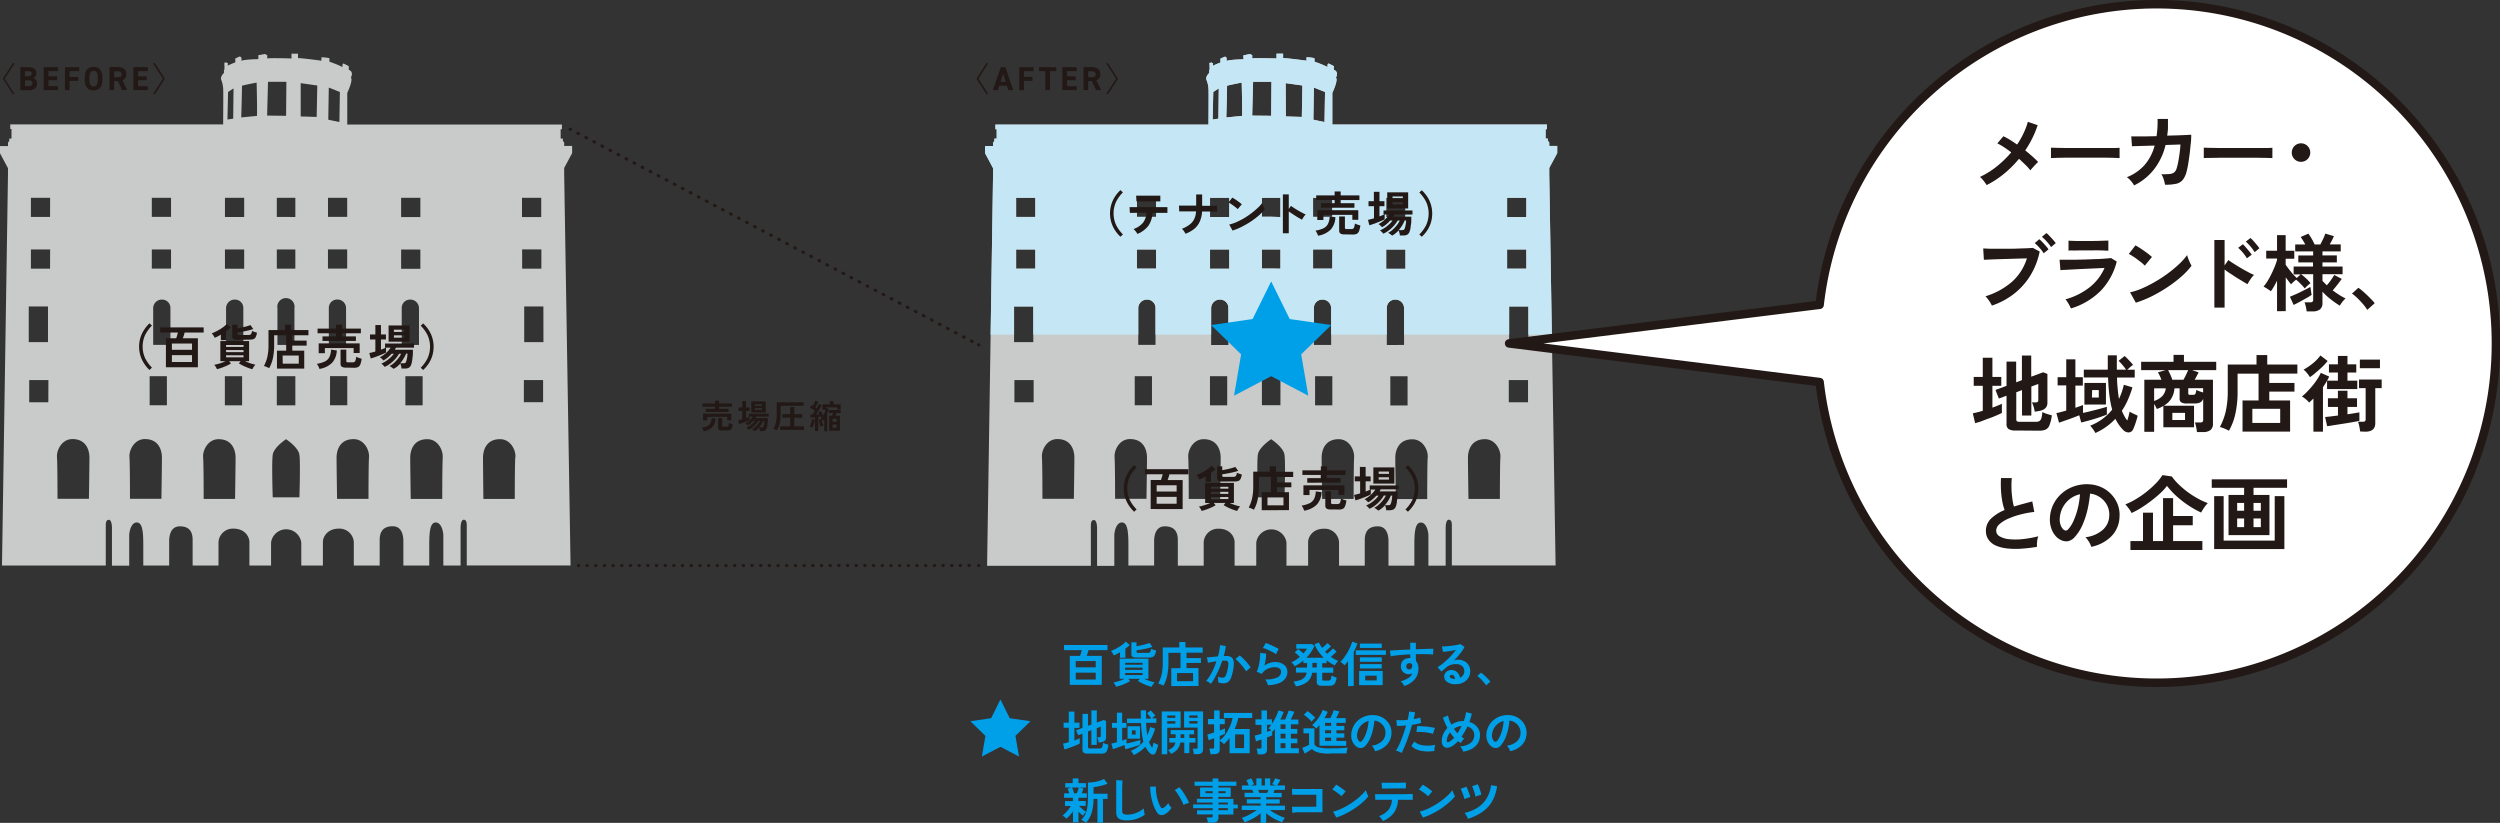 <svg xmlns="http://www.w3.org/2000/svg" xmlns:xlink="http://www.w3.org/1999/xlink" viewBox="0 0 869.55 286.22">
  <rect x="0" y="0" width="869.55" height="286.22" fill="#333333" stroke="none"/>
  <defs>
    <style>
      .cls-1, .cls-11, .cls-6, .cls-7, .cls-8 {
        fill: none;
      }

      .cls-2 {
        fill: #c9caca;
      }

      .cls-3 {
        clip-path: url(#clip-path);
      }

      .cls-4 {
        fill: #c5e7f5;
      }

      .cls-5 {
        fill: #221815;
      }

      .cls-11, .cls-6, .cls-7, .cls-8 {
        stroke: #221815;
        stroke-linecap: round;
        stroke-linejoin: round;
      }

      .cls-6, .cls-7, .cls-8 {
        stroke-width: 1.08px;
      }

      .cls-7 {
        stroke-dasharray: 0.14 2.88;
      }

      .cls-8 {
        stroke-dasharray: 0.29 2.87;
      }

      .cls-9 {
        fill: #00a0e9;
      }

      .cls-10 {
        fill: #fff;
      }

      .cls-11 {
        stroke-width: 2.95px;
      }
    </style>
    <clipPath id="clip-path" transform="translate(0 -0.8)">
      <rect class="cls-1" x="326.34" width="215.29" height="117.19"/>
    </clipPath>
  </defs>
  <g id="レイヤー_2" data-name="レイヤー 2">
    <g id="レイヤー_1-2" data-name="レイヤー 1">
      <g>
        <path class="cls-2" d="M541.64,54.06V51.55h-2.78V50.3l-.45-.45V49h-.81V45.73h.45V44.12H463.41v-11s2.14-4.46,1.25-5.35c.72-1.25.36-2.32-.71-2.68V23.81l-1.84-.95-.36.36v.89a36.69,36.69,0,0,0-4.52-1.84c0-.6-.06-1.25-.06-1.25a15.94,15.94,0,0,0-2.74-.3v1.19s-6.95-.95-8.14-.89V19.47H444v1.67s-7.5-.24-8.45,0V20l-.83-.42-2.26.48.06,1.37s-4.64.06-6,.59c.3-.3.06-1.19.06-1.19l-.47-.35-1.61.71v1.37a21.53,21.53,0,0,0-2.62,1.13,8.28,8.28,0,0,1,.06-.84l-.59-.29-.66.12.06,2.14s-.35.89-.12,1.3c-.53.54-1.42,1.61-.95,2.56a9.51,9.51,0,0,1,.66,3c.09.73,0,9.35,0,12.45H346.22v1.61h.45V49h-.81v.9l-.45.45v1.25h-2.78v2.51l2.78,5.2v2l-2.08,136.28h36.09v-14c0-1.32.36-1.91,1.08-1.91s1.08,1.31,1.08,2.86v13.08h6V187.06c0-1.43.71-4.54,2.63-4.54s2.27,3,2.27,7.76v7.23h8.95V189c0-1.55.36-5.13,3.71-5.13s4.53,1.91,4.53,4.77v8.9h9v-8.22a5,5,0,0,1,5.26-4.62c3.94,0,5.49,2.89,5.49,4.62v8.22h7.53v-8a5.3,5.3,0,0,1,10.51,0v8h7.53v-8.22c0-1.73,1.55-4.62,5.49-4.62a5,5,0,0,1,5.26,4.62v8.22h8.95v-8.9c0-2.86,1.2-4.77,4.55-4.77s3.7,3.58,3.7,5.13v8.54h9v-7.23c0-4.77.35-7.76,2.27-7.76s2.62,3.11,2.62,4.54v10.45h6V184.43c0-1.55.35-2.86,1.07-2.86s1.08.59,1.08,1.91v14h36.09L538.86,61.23v-2ZM457,31.25l3.87,1.54-.18,10.47-3.87-.83Zm-4-.71-.2,10.93-5.56-.17-.06-11.58Zm-17.15-1.29,6.39,0-.1,11.83-6.6-.07Zm-9.07,1.4c.42-.23,5.11-1.12,5.11-1.12s.24,9.33.12,11.59c-.17,0-5.47.53-5.47.53s.3-10,.24-11M422,32.79l1.91-1.24-.12,10.52-2,.3Zm-69.29,74.6h6.69v12.42h-6.69Zm6.81,33.32h-6.69V133h6.69Zm.59-46.46h-6.68V87.56h6.68Zm0-18h-6.68V69.6h6.68Zm13.44,98.05H362.58s0-12.19-.18-14.51,1.6-6.27,5.38-6.27c4.84,0,5.91,3.94,5.91,6.45s-.18,14.33-.18,14.33m25.26,0H387.85s0-12.19-.18-14.51,1.59-6.27,5.37-6.27c4.84,0,5.91,3.94,5.91,6.45s-.18,14.33-.18,14.33m1.91-32.55h-6V131.64h6Zm1.23-21h-6V108a3,3,0,0,1,3-3,2.9,2.9,0,0,1,3,3Zm.21-26.52h-6.69V87.56h6.69Zm0-18h-6.69V69.6h6.69Zm61.28,0h-6.69V69.6h6.69Zm-21.26,55.35h3.22v10.15h-6.45V131.64Zm-3-10.87V108a3,3,0,1,1,5.91,0v12.77h-5.91Zm3-26.52h-3.23V87.56h6.45v6.69Zm0-18h-3.23V69.6h6.45v6.69ZM424.4,174.34H413.47s0-12.19-.18-14.51,1.59-6.27,5.37-6.27c4.84,0,5.92,3.94,5.92,6.45s-.18,14.33-.18,14.33m2.45-32.55h-6V131.64h6Zm.41-21h-6V108a3,3,0,0,1,3.05-3,2.89,2.89,0,0,1,2.95,3Zm.3-26.52h-6.69V87.56h6.69Zm0-18h-6.69V69.6h6.69Zm19.21,97.51H437.5s-.4-12.06,0-14.81c.33-2.32,3.62-4.72,4.64-5.41,1,.69,4.3,3.09,4.63,5.41.41,2.75,0,14.81,0,14.81m9.94-86.24h6.69v6.69h-6.69ZM457,108a2.89,2.89,0,0,1,2.95-3,3,3,0,0,1,3.05,3v12.77h-6Zm.41,23.64h6v10.15h-6ZM471,159.83c-.18,2.32-.18,14.51-.18,14.51H459.87s-.18-11.83-.18-14.33,1.08-6.45,5.92-6.45c3.78,0,5.55,3.94,5.37,6.27M482.15,69.6h6.69v6.69h-6.69Zm0,18h6.69v6.69h-6.69Zm.21,33.21V108a2.89,2.89,0,0,1,2.95-3,3,3,0,0,1,3.05,3v12.77Zm1.22,10.87h6v10.15h-6Zm13,28.19c-.17,2.32-.17,14.51-.17,14.51H485.5s-.19-11.83-.19-14.33,1.08-6.45,5.92-6.45c3.78,0,5.55,3.94,5.37,6.27M524.2,69.6h6.69v6.69H524.2Zm-2.33,90.23c-.18,2.32-.18,14.51-.18,14.51H510.76s-.18-11.83-.18-14.33,1.07-6.45,5.91-6.45c3.78,0,5.56,3.94,5.38,6.27m2.33-72.27h6.69v6.69H524.2Zm7.28,53.15h-6.69V133h6.69Zm.12-20.9h-6.69V107.39h6.69Z" transform="translate(0 -0.8)"/>
        <path class="cls-2" d="M199,54.06V51.55h-2.77V50.3l-.45-.45V49H195V45.73h.45V44.12H120.78v-11s2.14-4.46,1.25-5.35c.71-1.25.36-2.32-.72-2.68V23.81l-1.84-.95-.35.36v.89a37.4,37.4,0,0,0-4.52-1.84c0-.6-.06-1.25-.06-1.25a16.08,16.08,0,0,0-2.74-.3v1.19s-7-.95-8.15-.89V19.47h-2.26v1.67s-7.49-.24-8.44,0V20l-.84-.42L89.86,20l0,1.37s-4.64.06-6,.59c.3-.3.06-1.19.06-1.19l-.48-.35-1.6.71v1.37a21.53,21.53,0,0,0-2.62,1.13,8.28,8.28,0,0,1,.06-.84l-.6-.29-.65.12.06,2.14s-.36.89-.12,1.3c-.54.54-1.43,1.61-1,2.56a9.76,9.76,0,0,1,.65,3c.1.73,0,9.35,0,12.45H3.58v1.61H4V49H3.22v.9l-.44.45v1.25H0v2.51l2.78,5.2v2L.69,197.51h36.1v-14c0-1.32.36-1.91,1.08-1.91s1.07,1.31,1.07,2.86v13.08h6V187.06c0-1.43.72-4.54,2.63-4.54s2.27,3,2.27,7.76v7.23h9V189c0-1.55.36-5.13,3.7-5.13S67,185.75,67,188.61v8.9h9v-8.22a5,5,0,0,1,5.26-4.62c3.94,0,5.49,2.89,5.49,4.62v8.22h7.53v-8a5.3,5.3,0,0,1,10.51,0v8h7.52v-8.22c0-1.73,1.56-4.62,5.5-4.62a5,5,0,0,1,5.25,4.62v8.22h9v-8.9c0-2.86,1.2-4.77,4.54-4.77s3.7,3.58,3.7,5.13v8.54h9v-7.23c0-4.77.36-7.76,2.27-7.76s2.63,3.11,2.63,4.54v10.45h6V184.43c0-1.55.36-2.86,1.08-2.86s1.07.59,1.07,1.91v14h36.1L196.23,61.23v-2ZM114.36,31.25l3.86,1.54-.17,10.47-3.87-.83Zm-4-.71-.21,10.93-5.56-.17,0-11.58ZM93.22,29.25l6.39,0-.1,11.83L92.91,41Zm-9.07,1.4c.41-.23,5.11-1.12,5.11-1.12s.24,9.33.12,11.59c-.18,0-5.47.53-5.47.53s.3-10,.24-11m-4.82,2.14,1.9-1.24-.12,10.52-2,.3ZM10,107.39h6.69v12.42H10Zm6.81,33.32H10.16V133h6.68Zm.6-46.46H10.75V87.56h6.69Zm0-18H10.75V69.6h6.69Zm13.44,98.05H20s0-12.19-.18-14.51,1.6-6.27,5.38-6.27c4.83,0,5.91,3.94,5.91,6.45s-.18,14.33-.18,14.33m25.26,0H45.21s0-12.19-.18-14.51,1.6-6.27,5.38-6.27c4.84,0,5.91,3.94,5.91,6.45s-.18,14.33-.18,14.33m1.91-32.55h-6V131.64h6Zm1.23-21h-6V108a3,3,0,0,1,3-3,2.9,2.9,0,0,1,3,3Zm.21-26.52H52.8V87.56h6.69Zm0-18H52.8V69.6h6.69Zm61.27,0h-6.68V69.6h6.68ZM99.5,131.64h3.23v10.15H96.28V131.64Zm-3-10.87V108a3,3,0,1,1,5.91,0v12.77H96.55Zm3-26.52H96.28V87.56h6.45v6.69Zm0-18H96.28V69.6h6.45v6.69ZM81.76,174.34H70.84s0-12.19-.19-14.51,1.6-6.27,5.38-6.27c4.84,0,5.91,3.94,5.91,6.45s-.18,14.33-.18,14.33m2.45-32.55h-6V131.64h6Zm.42-21h-6V108a3,3,0,0,1,3.05-3,2.89,2.89,0,0,1,2.95,3Zm.3-26.52H78.24V87.56h6.69Zm0-18H78.24V69.6h6.69Zm19.21,97.51H94.86s-.4-12.06,0-14.81c.34-2.32,3.62-4.72,4.64-5.41,1,.69,4.3,3.09,4.64,5.41.4,2.75,0,14.81,0,14.81m9.93-86.24h6.69v6.69h-6.69Zm.3,20.44a2.9,2.9,0,0,1,3-3,3,3,0,0,1,3,3v12.77h-6Zm.42,23.64h6v10.15h-6Zm13.56,28.19c-.18,2.32-.18,14.51-.18,14.51H117.24s-.18-11.83-.18-14.33,1.08-6.45,5.91-6.45c3.78,0,5.56,3.94,5.38,6.27M139.52,69.6h6.69v6.69h-6.69Zm0,18h6.69v6.69h-6.69Zm.21,33.21V108a2.89,2.89,0,0,1,3-3,3,3,0,0,1,3,3v12.77ZM141,131.64h6v10.15h-6Zm13,28.19c-.18,2.32-.18,14.51-.18,14.51H142.86s-.18-11.83-.18-14.33,1.08-6.45,5.92-6.45c3.78,0,5.55,3.94,5.37,6.27M181.56,69.6h6.69v6.69h-6.69Zm-2.33,90.23c-.18,2.32-.18,14.51-.18,14.51H168.13S168,162.51,168,160s1.07-6.45,5.91-6.45c3.78,0,5.55,3.94,5.37,6.27m2.33-72.27h6.69v6.69h-6.69Zm7.29,53.15h-6.69V133h6.69Zm.12-20.9h-6.69V107.39H189Z" transform="translate(0 -0.8)"/>
        <g class="cls-3">
          <path class="cls-4" d="M541.64,54.06V51.55h-2.78V50.3l-.45-.45V49h-.81V45.73h.45V44.12H463.41v-11s2.14-4.46,1.25-5.35c.72-1.25.36-2.32-.71-2.68V23.81l-1.84-.95-.36.36v.89a36.69,36.69,0,0,0-4.52-1.84c0-.6-.06-1.25-.06-1.25a15.94,15.94,0,0,0-2.74-.3v1.19s-6.95-.95-8.14-.89V19.47H444v1.67s-7.5-.24-8.45,0V20l-.83-.42-2.26.48.06,1.37s-4.64.06-6,.59c.3-.3.06-1.19.06-1.19l-.47-.35-1.61.71v1.37a21.53,21.53,0,0,0-2.62,1.13,8.28,8.28,0,0,1,.06-.84l-.59-.29-.66.12.06,2.14s-.35.89-.12,1.3c-.53.54-1.42,1.61-.95,2.56a9.51,9.51,0,0,1,.66,3c.09.73,0,9.35,0,12.45H346.22v1.61h.45V49h-.81v.9l-.45.45v1.25h-2.78v2.51l2.78,5.2v2l-2.08,136.28h36.09v-14c0-1.32.36-1.91,1.08-1.91s1.08,1.31,1.08,2.86v13.08h6V187.06c0-1.43.71-4.54,2.63-4.54s2.27,3,2.27,7.76v7.23h8.95V189c0-1.55.36-5.13,3.71-5.13s4.53,1.91,4.53,4.77v8.9h9v-8.22a5,5,0,0,1,5.26-4.62c3.94,0,5.49,2.89,5.49,4.62v8.22h7.53v-8a5.3,5.3,0,0,1,10.51,0v8h7.53v-8.22c0-1.73,1.55-4.62,5.49-4.62a5,5,0,0,1,5.26,4.62v8.22h8.95v-8.9c0-2.86,1.2-4.77,4.55-4.77s3.7,3.58,3.7,5.13v8.54h9v-7.23c0-4.77.35-7.76,2.27-7.76s2.62,3.11,2.62,4.54v10.45h6V184.43c0-1.55.35-2.86,1.07-2.86s1.08.59,1.08,1.91v14h36.09L538.86,61.23v-2ZM457,31.25l3.87,1.54-.18,10.47-3.87-.83Zm-4-.71-.2,10.93-5.56-.17-.06-11.58Zm-17.15-1.29,6.39,0-.1,11.83-6.6-.07Zm-9.07,1.4c.42-.23,5.11-1.12,5.11-1.12s.24,9.33.12,11.59c-.17,0-5.47.53-5.47.53s.3-10,.24-11M422,32.79l1.91-1.24-.12,10.52-2,.3Zm-69.29,74.6h6.69v12.42h-6.69Zm6.81,33.32h-6.69V133h6.69Zm.59-46.46h-6.68V87.56h6.68Zm0-18h-6.68V69.6h6.68Zm13.44,98.05H362.58s0-12.19-.18-14.51,1.6-6.27,5.38-6.27c4.84,0,5.91,3.94,5.91,6.45s-.18,14.33-.18,14.33m25.26,0H387.85s0-12.19-.18-14.51,1.59-6.27,5.37-6.27c4.84,0,5.91,3.94,5.91,6.45s-.18,14.33-.18,14.33m1.91-32.55h-6V131.64h6Zm1.23-21h-6V108a3,3,0,0,1,3-3,2.9,2.9,0,0,1,3,3Zm.21-26.52h-6.69V87.56h6.69Zm0-18h-6.69V69.6h6.69Zm61.28,0h-6.69V69.6h6.69Zm-21.26,55.35h3.22v10.15h-6.45V131.64Zm-3-10.87V108a3,3,0,1,1,5.91,0v12.77h-5.91Zm3-26.52h-3.23V87.56h6.45v6.69Zm0-18h-3.23V69.6h6.45v6.69ZM424.4,174.34H413.47s0-12.19-.18-14.51,1.59-6.27,5.37-6.27c4.84,0,5.92,3.94,5.92,6.45s-.18,14.33-.18,14.33m2.45-32.55h-6V131.64h6Zm.41-21h-6V108a3,3,0,0,1,3.05-3,2.89,2.89,0,0,1,2.95,3Zm.3-26.52h-6.69V87.56h6.69Zm0-18h-6.69V69.6h6.69Zm19.21,97.51H437.5s-.4-12.06,0-14.81c.33-2.32,3.62-4.72,4.64-5.41,1,.69,4.3,3.09,4.63,5.41.41,2.75,0,14.81,0,14.81m9.94-86.24h6.69v6.69h-6.69ZM457,108a2.89,2.89,0,0,1,2.95-3,3,3,0,0,1,3.05,3v12.77h-6Zm.41,23.64h6v10.15h-6ZM471,159.83c-.18,2.32-.18,14.51-.18,14.51H459.87s-.18-11.83-.18-14.33,1.08-6.45,5.92-6.45c3.78,0,5.55,3.94,5.37,6.27M482.15,69.6h6.69v6.69h-6.69Zm0,18h6.69v6.69h-6.69Zm.21,33.21V108a2.89,2.89,0,0,1,2.95-3,3,3,0,0,1,3.05,3v12.77Zm1.22,10.87h6v10.15h-6Zm13,28.19c-.17,2.32-.17,14.51-.17,14.51H485.5s-.19-11.83-.19-14.33,1.08-6.45,5.92-6.45c3.78,0,5.55,3.94,5.37,6.27M524.2,69.6h6.69v6.69H524.2Zm-2.33,90.23c-.18,2.32-.18,14.51-.18,14.51H510.76s-.18-11.83-.18-14.33,1.07-6.45,5.91-6.45c3.78,0,5.56,3.94,5.38,6.27m2.33-72.27h6.69v6.69H524.2Zm7.28,53.15h-6.69V133h6.69Zm.12-20.9h-6.69V107.39h6.69Z" transform="translate(0 -0.8)"/>
        </g>
        <path class="cls-5" d="M1.62,28.16l3.47,5.37H4.41L1,28.16l3.46-5.37h.68Z" transform="translate(0 -0.8)"/>
        <g>
          <path class="cls-5" d="M9.74,24.17c1.88,0,2.91.67,2.91,2.09A1.8,1.8,0,0,1,11.6,28a1.85,1.85,0,0,1,1.3,1.9c0,1.23-.81,2.28-2.91,2.28H7.07v-8ZM8.68,27.33H9.76c.89,0,1.27-.35,1.27-.92s-.28-.87-1.44-.87H8.68Zm0,3.45H9.85c1,0,1.43-.37,1.43-1.05s-.49-1-1.58-1h-1Z" transform="translate(0 -0.8)"/>
          <path class="cls-5" d="M20.2,24.17v1.38H16.85v1.79h3V28.7h-3v2.08H20.2v1.36h-5v-8Z" transform="translate(0 -0.8)"/>
          <path class="cls-5" d="M27.55,24.17v1.38H24.2v2h3v1.37h-3v3.25H22.59v-8Z" transform="translate(0 -0.8)"/>
          <path class="cls-5" d="M32.54,32.25c-1.79,0-3.05-1.09-3.05-3.52V27.59c0-2.46,1.26-3.52,3.05-3.52s3.06,1.06,3.06,3.52v1.14C35.6,31.16,34.35,32.25,32.54,32.25Zm-1.43-3.52c0,1.52.5,2.15,1.43,2.15S34,30.25,34,28.73V27.59c0-1.52-.51-2.16-1.45-2.16s-1.43.64-1.43,2.16Z" transform="translate(0 -0.8)"/>
          <path class="cls-5" d="M42.43,32.14,41,29H39.71v3.13H38.09v-8h2.85c1.84,0,3,.82,3,2.44a2.12,2.12,0,0,1-1.36,2.14l1.65,3.39Zm-1.64-4.49c1,0,1.52-.21,1.52-1s-.56-1.06-1.52-1.06H39.71v2.1Z" transform="translate(0 -0.8)"/>
          <path class="cls-5" d="M51.4,24.17v1.38H48.05v1.79h3V28.7h-3v2.08H51.4v1.36h-5v-8Z" transform="translate(0 -0.8)"/>
        </g>
        <path class="cls-5" d="M56.66,28.16l-3.47-5.37h.69l3.45,5.37-3.45,5.37h-.69Z" transform="translate(0 -0.8)"/>
        <path class="cls-5" d="M340.3,28.16l3.46,5.37h-.68l-3.45-5.37,3.45-5.37h.68Z" transform="translate(0 -0.8)"/>
        <g>
          <path class="cls-5" d="M345.34,32.14l2.77-8h1.55l2.77,8h-1.72l-.48-1.51h-2.67l-.49,1.51ZM348,29.27h1.8l-.9-2.81Z" transform="translate(0 -0.8)"/>
          <path class="cls-5" d="M359.49,24.17v1.38h-3.35v2h3v1.37h-3v3.25h-1.61v-8Z" transform="translate(0 -0.8)"/>
          <path class="cls-5" d="M367.38,24.17v1.38h-2.19v6.59h-1.62V25.55h-2.19V24.17Z" transform="translate(0 -0.8)"/>
          <path class="cls-5" d="M374.5,24.17v1.38h-3.35v1.79h3V28.7h-3v2.08h3.35v1.36h-5v-8Z" transform="translate(0 -0.8)"/>
          <path class="cls-5" d="M381.22,32.14,379.78,29h-1.29v3.13h-1.62v-8h2.85c1.84,0,3,.82,3,2.44a2.13,2.13,0,0,1-1.37,2.14L383,32.14Zm-1.65-4.49c1,0,1.52-.21,1.52-1s-.56-1.06-1.52-1.06h-1.08v2.1Z" transform="translate(0 -0.8)"/>
        </g>
        <path class="cls-5" d="M388.19,28.16l-3.46-5.37h.68l3.45,5.37-3.45,5.37h-.68Z" transform="translate(0 -0.8)"/>
        <g>
          <path class="cls-5" d="M52,129.49a11.9,11.9,0,0,1-1.87-2.24,10.78,10.78,0,0,1-1.29-9,10.8,10.8,0,0,1,1.29-2.72A11.46,11.46,0,0,1,52,113.26l.85.79a12.59,12.59,0,0,0-2.39,3.3,9.83,9.83,0,0,0,0,8,12.48,12.48,0,0,0,2.39,3.31Z" transform="translate(0 -0.8)"/>
          <path class="cls-5" d="M57.71,128.55v-10.1h3.58q.16-.47.33-1c.1-.37.19-.69.27-1H55.71v-1.78H70.84v1.78h-6.6c-.07.29-.17.61-.29,1s-.24.7-.36,1h5.24v10.1Zm2.08-6.08h7v-2.19h-7Zm0,4.23h7v-2.38h-7Z" transform="translate(0 -0.8)"/>
          <path class="cls-5" d="M76.82,119.11v-1.92a11.62,11.62,0,0,1-1.12.63c-.37.19-.72.34-1,.47-.11-.21-.26-.47-.46-.79a4.68,4.68,0,0,0-.59-.76,13.9,13.9,0,0,0,1.39-.6,16.53,16.53,0,0,0,1.48-.81,14.48,14.48,0,0,0,1.35-.93,8,8,0,0,0,1-.92l1.35,1.2a7.19,7.19,0,0,1-.69.63c-.26.22-.53.43-.82.66v3.14Zm11,10.11a11.38,11.38,0,0,1-1.54-.48c-.57-.22-1.15-.46-1.72-.74a15,15,0,0,1-1.48-.81l.62-.76h-4l.63.79a12.06,12.06,0,0,1-1.42.76c-.56.25-1.14.49-1.75.71a13.87,13.87,0,0,1-1.7.51,5.25,5.25,0,0,0-.94-1.51c.33-.06.72-.15,1.18-.27s.93-.27,1.43-.44.94-.36,1.34-.55H76.64v-7h10v7H85.19c.38.17.78.33,1.21.5s.86.3,1.29.42.8.22,1.14.29a5.17,5.17,0,0,0-.58.74A4.5,4.5,0,0,0,87.79,129.22Zm-9.17-7.74h6.06v-.68H78.62Zm0,1.79h6.06v-.7H78.62Zm0,1.82h6.06v-.73H78.62ZM82.45,119a2.31,2.31,0,0,1-1.3-.27,1.12,1.12,0,0,1-.36-.93V113.7h1.78V115c.45-.07,1-.17,1.52-.29s1.1-.25,1.63-.39a11.68,11.68,0,0,0,1.38-.46l1,1.38c-.48.17-1.06.33-1.72.49s-1.34.29-2,.42-1.28.21-1.81.28v.47a.39.39,0,0,0,.11.32.72.72,0,0,0,.46.1h3.25a1.24,1.24,0,0,0,.88-.26,1.79,1.79,0,0,0,.35-1.16l.52.21c.21.08.43.15.66.22l.57.17a4.46,4.46,0,0,1-.46,1.59,1.49,1.49,0,0,1-.81.69,4.28,4.28,0,0,1-1.22.15Z" transform="translate(0 -0.8)"/>
          <path class="cls-5" d="M96.34,129v-6.23h3.2v-5.36H95.35v3.49a21.46,21.46,0,0,1-.43,4.47,12.27,12.27,0,0,1-1.3,3.48c-.23-.13-.52-.26-.88-.42a5.82,5.82,0,0,0-.94-.32A12.81,12.81,0,0,0,93,124.89a18.54,18.54,0,0,0,.39-4v-5.29h5.74v-1.9h2.15v1.9h6v1.81h-5.62v1.86h5V121h-5v1.78h4.16V129Zm2-1.72h5.58v-2.82H98.3Z" transform="translate(0 -0.8)"/>
          <path class="cls-5" d="M111.11,129.12a6.66,6.66,0,0,0-.37-.9,4.23,4.23,0,0,0-.55-.87,10.13,10.13,0,0,0,2.76-.8,3.51,3.51,0,0,0,1.59-1.5,6.26,6.26,0,0,0,.6-2.63l2,.27a6.63,6.63,0,0,1-1.65,4.31A8,8,0,0,1,111.11,129.12Zm1.06-9.73V117.8h4.7v-1.08h-6.41V115.1h6.41v-1.38H119v1.38h6.52v1.62H119v1.08h4.79v1.59Zm-1.32,4.27v-3.41H125.1v3.34H123v-1.73H113v1.8Zm9.48,5a2.61,2.61,0,0,1-1.46-.31,1.23,1.23,0,0,1-.42-1v-4.92h2v3.93a.44.44,0,0,0,.13.36.8.8,0,0,0,.49.11h1.56a1,1,0,0,0,.91-.41,4,4,0,0,0,.34-1.52,9.76,9.76,0,0,0,.91.37,8.27,8.27,0,0,0,1,.31,7.69,7.69,0,0,1-.48,2,1.66,1.66,0,0,1-.79.9,3.07,3.07,0,0,1-1.33.24Z" transform="translate(0 -0.8)"/>
          <path class="cls-5" d="M136.88,129.08c-.08-.07-.21-.18-.39-.31a5.58,5.58,0,0,0-.56-.39,2.2,2.2,0,0,0-.47-.25,6.85,6.85,0,0,0,1.61-1.11,12.67,12.67,0,0,0,1.45-1.57,7.63,7.63,0,0,0,1-1.61h-.72a11.07,11.07,0,0,1-1.32,1.81,11.68,11.68,0,0,1-1.75,1.62,9,9,0,0,1-1.93,1.14,3.8,3.8,0,0,0-.32-.38l-.46-.46a2.06,2.06,0,0,0-.4-.3,9,9,0,0,0,1.58-.83,11.81,11.81,0,0,0,1.58-1.24,7.79,7.79,0,0,0,1.21-1.36h-.79a12.24,12.24,0,0,1-1.37,1.33,9,9,0,0,1-1.47,1,4.6,4.6,0,0,0-.56-.59,6.22,6.22,0,0,0-.68-.52,7.69,7.69,0,0,0,1.41-.87,9.92,9.92,0,0,0,1.32-1.18,6.88,6.88,0,0,0,1-1.29h-1.58v1.7q-.41.21-1.08.51c-.46.2-.94.4-1.46.6s-1,.38-1.51.55-.92.3-1.27.4l-.49-1.89,1-.22,1.1-.3v-4.2h-1.86v-1.73h1.86v-3.28h1.95v3.28h1.73v1.73h-1.73v3.54l.93-.35a6.82,6.82,0,0,0,.75-.34h-.27v-1.43h10.08v1.43h-6.27a3.91,3.91,0,0,1-.18.35c-.07.13-.14.25-.22.37h6.28c0,.33,0,.72,0,1.18s-.06.94-.11,1.44-.11,1-.19,1.41a5.89,5.89,0,0,1-.27,1.1,2.06,2.06,0,0,1-.79,1.11,2.68,2.68,0,0,1-1.41.31h-1.18a5.62,5.62,0,0,0-.15-.9,3.81,3.81,0,0,0-.28-.83,12,12,0,0,1-1.1,1.05A6.15,6.15,0,0,1,136.88,129.08Zm-1.72-9.43V114h7.29v5.63Zm1.85-3.4h3.59v-.79H137Zm0,2h3.59v-.81H137Zm2.15,8.91h1.17a1.17,1.17,0,0,0,.59-.11.81.81,0,0,0,.34-.48,4.19,4.19,0,0,0,.22-.79,9,9,0,0,0,.18-1.06c.05-.36.07-.67.09-.92h-.51a10.08,10.08,0,0,1-.88,1.73A11.62,11.62,0,0,1,139.16,127.2Z" transform="translate(0 -0.8)"/>
          <path class="cls-5" d="M147.19,129.49l-.86-.79a12,12,0,0,0,2.39-3.31,9.72,9.72,0,0,0,0-8,12.15,12.15,0,0,0-2.39-3.3l.86-.79a12.26,12.26,0,0,1,1.88,2.22,10.77,10.77,0,0,1,1.28,2.72,10.54,10.54,0,0,1,.46,3.18,10.53,10.53,0,0,1-1.74,5.87A12.76,12.76,0,0,1,147.19,129.49Z" transform="translate(0 -0.8)"/>
        </g>
        <g>
          <path class="cls-5" d="M389.72,83.15a12.27,12.27,0,0,1-1.88-2.23,11,11,0,0,1-1.28-2.72,10.89,10.89,0,0,1,0-6.33,11,11,0,0,1,1.28-2.72,11.88,11.88,0,0,1,1.88-2.22l.85.79a12.37,12.37,0,0,0-2.39,3.3,9.72,9.72,0,0,0,0,8,12.21,12.21,0,0,0,2.39,3.3Z" transform="translate(0 -0.8)"/>
          <path class="cls-5" d="M395.61,82.18a5.26,5.26,0,0,0-.35-.59,8,8,0,0,0-.51-.64,4.74,4.74,0,0,0-.48-.5,7.26,7.26,0,0,0,3.31-2.21,6.19,6.19,0,0,0,1.17-3.45l-2.54,0-2.08.05c-.57,0-.95,0-1.14,0l-.1-2c.13,0,.45,0,1,0h1.86l2.41,0,2.6,0,2.4,0,1.89,0,1,0,0,2H403.5l-2.08,0h-.57a8.28,8.28,0,0,1-1.44,4.51A9.23,9.23,0,0,1,395.61,82.18Zm-.32-11.32-.12-2H396l1.53,0,1.86,0,1.87,0,1.52,0,.81,0,0,2c-.15,0-.43,0-.85,0l-1.5,0-1.81,0-1.82,0-1.5,0Z" transform="translate(0 -0.8)"/>
          <path class="cls-5" d="M412.35,82.1a10.31,10.31,0,0,0-.57-.92,3.34,3.34,0,0,0-.69-.8,10.38,10.38,0,0,0,2.69-1.47A5.58,5.58,0,0,0,415.37,77a7.09,7.09,0,0,0,.64-2.68h-4.72l-1.14,0-.08-2,1.16,0h4.82V68.44h2.08v3.93h4.16l1,0v2l-.95,0h-4.24a9.74,9.74,0,0,1-.71,3.31,7.23,7.23,0,0,1-1.85,2.59A10.77,10.77,0,0,1,412.35,82.1Z" transform="translate(0 -0.8)"/>
          <path class="cls-5" d="M430.49,73.55a7.48,7.48,0,0,0-.61-.56l-.88-.67c-.32-.23-.63-.45-.93-.64a5.24,5.24,0,0,0-.79-.45l1.35-1.7.78.47c.31.19.62.4.94.63s.62.44.9.66.5.41.67.58Zm-1.8,7.4-1.14-2.06a13.38,13.38,0,0,0,2.51-.83,26.63,26.63,0,0,0,2.65-1.36A26.11,26.11,0,0,0,435.22,75a24,24,0,0,0,2.16-1.82A12.65,12.65,0,0,0,439,71.43a6.26,6.26,0,0,0,.23.71c.11.28.22.55.34.81s.23.47.32.62a16.12,16.12,0,0,1-2,2.14,28.73,28.73,0,0,1-2.73,2.08,31.16,31.16,0,0,1-3.13,1.82A21.15,21.15,0,0,1,428.69,81Z" transform="translate(0 -0.8)"/>
          <path class="cls-5" d="M446.21,81.94V68.41h2.05V73.5l.75-1.08,1.07.72c.44.28.91.57,1.42.87s1,.57,1.46.81a10.61,10.61,0,0,0,1.19.56,3.87,3.87,0,0,0-.46.53c-.17.23-.33.46-.48.7s-.26.45-.35.62l-1-.57c-.4-.23-.82-.48-1.26-.76l-1.28-.83c-.41-.28-.76-.53-1.06-.75v7.62Z" transform="translate(0 -0.8)"/>
          <path class="cls-5" d="M458.45,82.78a7.52,7.52,0,0,0-.38-.89,3.44,3.44,0,0,0-.54-.87,10.5,10.5,0,0,0,2.76-.8,3.48,3.48,0,0,0,1.59-1.51,6.34,6.34,0,0,0,.6-2.63l2,.27a6.74,6.74,0,0,1-1.65,4.32A8,8,0,0,1,458.45,82.78Zm1.06-9.72V71.47h4.7V70.39H457.8V68.76h6.41V67.39h2.1v1.37h6.52v1.63h-6.52v1.08h4.79v1.59Zm-1.33,4.27V73.92h14.26v3.34h-2.07V75.53H460.3v1.8Zm9.49,5a2.53,2.53,0,0,1-1.46-.31,1.2,1.2,0,0,1-.42-1V76.08h2V80a.46.46,0,0,0,.12.36.77.77,0,0,0,.5.11H470a1,1,0,0,0,.91-.4,4.15,4.15,0,0,0,.33-1.53,11.21,11.21,0,0,0,1.92.69,8.51,8.51,0,0,1-.48,2,1.72,1.72,0,0,1-.79.91,3.08,3.08,0,0,1-1.33.23Z" transform="translate(0 -0.8)"/>
          <path class="cls-5" d="M484.21,82.75a4.83,4.83,0,0,0-.39-.32c-.17-.13-.36-.26-.55-.38a2.62,2.62,0,0,0-.47-.26,6.46,6.46,0,0,0,1.6-1.1,12.1,12.1,0,0,0,1.46-1.58,8.21,8.21,0,0,0,1-1.6h-.72a11.07,11.07,0,0,1-1.32,1.81,12.18,12.18,0,0,1-1.75,1.62,9,9,0,0,1-1.94,1.14,3.5,3.5,0,0,0-.32-.39q-.21-.22-.45-.45a1.64,1.64,0,0,0-.4-.3,8.93,8.93,0,0,0,1.57-.83,12.58,12.58,0,0,0,1.59-1.24,7.65,7.65,0,0,0,1.2-1.36h-.79a11.47,11.47,0,0,1-1.37,1.33,8.24,8.24,0,0,1-1.47,1,3.54,3.54,0,0,0-.56-.59,4.58,4.58,0,0,0-.68-.52,7.76,7.76,0,0,0,1.42-.87,10,10,0,0,0,1.32-1.19,7.08,7.08,0,0,0,1-1.28h-1.58v1.69c-.26.15-.63.32-1.08.52l-1.45.59c-.52.2-1,.39-1.51.56s-.92.3-1.28.4l-.49-1.9c.29,0,.62-.13,1-.22s.72-.19,1.1-.3v-4.2H476V70.79h1.86V67.52h1.95v3.27h1.73v1.73h-1.73v3.55l.92-.36a8.19,8.19,0,0,0,.76-.33h-.27V74h10.07v1.43H485l-.18.35c-.07.12-.14.25-.22.37h6.28c0,.33,0,.72,0,1.18s0,.93-.1,1.43-.12,1-.19,1.41a4.86,4.86,0,0,1-.28,1.1,2,2,0,0,1-.79,1.12,2.63,2.63,0,0,1-1.41.31H486.9a5.91,5.91,0,0,0-.15-.91,3.68,3.68,0,0,0-.29-.82,11.94,11.94,0,0,1-1.09,1A6.21,6.21,0,0,1,484.21,82.75Zm-1.71-9.44V67.69h7.29v5.62Zm1.85-3.39h3.59v-.79h-3.59Zm0,2h3.59v-.8h-3.59Zm2.14,8.92h1.18a1.32,1.32,0,0,0,.59-.11.84.84,0,0,0,.33-.48,4.32,4.32,0,0,0,.23-.79c.07-.35.13-.7.18-1.06s.07-.67.08-.92h-.5a11.29,11.29,0,0,1-.88,1.73A13.24,13.24,0,0,1,486.49,80.87Z" transform="translate(0 -0.8)"/>
          <path class="cls-5" d="M494.52,83.15l-.85-.79a12.43,12.43,0,0,0,2.39-3.3,9.83,9.83,0,0,0,0-8,12.59,12.59,0,0,0-2.39-3.3l.85-.79a11.88,11.88,0,0,1,1.88,2.22,10.64,10.64,0,0,1,1.29,2.72,11.12,11.12,0,0,1,0,6.33,10.64,10.64,0,0,1-1.29,2.72A12.27,12.27,0,0,1,494.52,83.15Z" transform="translate(0 -0.8)"/>
        </g>
        <g>
          <path class="cls-5" d="M394.48,178.79a12.22,12.22,0,0,1-1.87-2.23,11.13,11.13,0,0,1-1.28-2.72,10.89,10.89,0,0,1,0-6.33,10.79,10.79,0,0,1,1.28-2.72,11.83,11.83,0,0,1,1.87-2.22l.86.79a12.15,12.15,0,0,0-2.39,3.3,9.7,9.7,0,0,0,0,8,12,12,0,0,0,2.39,3.31Z" transform="translate(0 -0.8)"/>
          <path class="cls-5" d="M400.23,177.85V167.76h3.57c.12-.31.23-.66.33-1l.28-1h-6.18V164h15.13v1.78h-6.6c-.08.29-.18.62-.29,1s-.24.71-.36,1h5.24v10.09Zm2.08-6.08h6.95v-2.18h-6.95Zm0,4.23h6.95v-2.38h-6.95Z" transform="translate(0 -0.8)"/>
          <path class="cls-5" d="M419.34,168.41V166.5c-.38.24-.76.44-1.13.63a11.13,11.13,0,0,1-1,.46q-.15-.3-.45-.78a4.28,4.28,0,0,0-.59-.76c.43-.16.89-.36,1.39-.6a16.38,16.38,0,0,0,1.47-.81c.49-.31.94-.62,1.36-.94a8.77,8.77,0,0,0,1-.91l1.34,1.19a8.48,8.48,0,0,1-.68.64l-.83.65v3.14Zm11,10.11a11.29,11.29,0,0,1-1.53-.48c-.58-.21-1.15-.46-1.72-.73a13.83,13.83,0,0,1-1.48-.82l.62-.75h-4.05l.64.79a14.12,14.12,0,0,1-1.43.75c-.56.26-1.14.5-1.74.71a16.79,16.79,0,0,1-1.7.52,5.1,5.1,0,0,0-.39-.78A5.47,5.47,0,0,0,417,177a12,12,0,0,0,1.18-.26c.45-.13.93-.28,1.42-.45a13.54,13.54,0,0,0,1.35-.54h-1.77v-7h10v7H427.7c.38.16.79.33,1.22.49s.86.31,1.28.43.81.22,1.15.28a4.55,4.55,0,0,0-.58.74A6.36,6.36,0,0,0,430.3,178.52Zm-9.16-7.74h6.06v-.67h-6.06Zm0,1.8h6.06v-.71h-6.06Zm0,1.81h6.06v-.72h-6.06Zm3.82-6.11a2.2,2.2,0,0,1-1.29-.28,1.09,1.09,0,0,1-.37-.93V163h1.78v1.34l1.52-.29c.56-.12,1.1-.25,1.64-.4a11.82,11.82,0,0,0,1.38-.45l1,1.37a14.89,14.89,0,0,1-1.72.49c-.66.16-1.33.3-2,.42s-1.28.22-1.82.29v.47a.41.41,0,0,0,.12.32.78.78,0,0,0,.45.1h3.26a1.27,1.27,0,0,0,.87-.26,1.9,1.9,0,0,0,.36-1.17,4.06,4.06,0,0,0,.52.22l.65.22.57.16a4.39,4.39,0,0,1-.46,1.6,1.46,1.46,0,0,1-.8.68,4,4,0,0,1-1.22.16Z" transform="translate(0 -0.8)"/>
          <path class="cls-5" d="M438.85,178.27V172h3.21v-5.36h-4.2v3.5a20.7,20.7,0,0,1-.43,4.46,12,12,0,0,1-1.3,3.48,9.37,9.37,0,0,0-.87-.41,7.2,7.2,0,0,0-.94-.33,12.64,12.64,0,0,0,1.18-3.19,18.43,18.43,0,0,0,.4-4v-5.29h5.74V163h2.15v1.9h6v1.81h-5.63v1.87h5v1.71h-5V172h4.17v6.23Zm2-1.71h5.57v-2.82h-5.57Z" transform="translate(0 -0.8)"/>
          <path class="cls-5" d="M453.63,178.42a8.31,8.31,0,0,0-.38-.9,3.55,3.55,0,0,0-.54-.86,10.11,10.11,0,0,0,2.76-.81,3.41,3.41,0,0,0,1.59-1.5,6.54,6.54,0,0,0,.6-2.63l2,.27a6.74,6.74,0,0,1-1.65,4.32A8.1,8.1,0,0,1,453.63,178.42Zm1.06-9.72v-1.6h4.7V166H453V164.4h6.42V163h2.1v1.38H468V166h-6.52v1.07h4.79v1.6ZM453.36,173v-3.4h14.26v3.34h-2.07v-1.73H455.48V173Zm9.49,5a2.53,2.53,0,0,1-1.46-.31,1.2,1.2,0,0,1-.42-1.05v-4.92h2v3.93a.46.46,0,0,0,.12.36.77.77,0,0,0,.5.11h1.56a1,1,0,0,0,.91-.4,4.15,4.15,0,0,0,.33-1.53,11.21,11.21,0,0,0,1.92.69,8.64,8.64,0,0,1-.48,2,1.72,1.72,0,0,1-.79.91,3.28,3.28,0,0,1-1.33.23Z" transform="translate(0 -0.8)"/>
          <path class="cls-5" d="M479.39,178.39a4.08,4.08,0,0,0-.38-.32l-.56-.39a3.21,3.21,0,0,0-.47-.25,6.52,6.52,0,0,0,1.6-1.11,11.42,11.42,0,0,0,1.46-1.57,8.51,8.51,0,0,0,1-1.6h-.72A11,11,0,0,1,480,175a12.85,12.85,0,0,1-1.75,1.63,9,9,0,0,1-1.94,1.14,3.5,3.5,0,0,0-.32-.39,4.78,4.78,0,0,0-.45-.45,1.64,1.64,0,0,0-.4-.3,8.4,8.4,0,0,0,1.57-.84,11.65,11.65,0,0,0,1.59-1.23,7.65,7.65,0,0,0,1.2-1.36h-.79a12.3,12.3,0,0,1-1.37,1.33,8.24,8.24,0,0,1-1.47,1,3.58,3.58,0,0,0-.56-.59,4,4,0,0,0-.68-.52,9.53,9.53,0,0,0,1.42-.87,10,10,0,0,0,1.32-1.19,7.08,7.08,0,0,0,1-1.28h-1.58v1.69a11.31,11.31,0,0,1-1.08.52l-1.45.59c-.52.2-1,.39-1.51.56s-.92.3-1.28.4l-.49-1.9c.3-.06.62-.13,1-.22l1.1-.3v-4.2h-1.86v-1.73H473v-3.27H475v3.27h1.73v1.73H475v3.55l.92-.36a8.19,8.19,0,0,0,.76-.33h-.27v-1.43h10.07V171h-6.26l-.18.35c-.07.12-.14.25-.22.37h6.28c0,.32,0,.72,0,1.17s0,.94-.1,1.44-.12,1-.19,1.41a5,5,0,0,1-.28,1.1,2,2,0,0,1-.79,1.12,2.73,2.73,0,0,1-1.41.31h-1.17a5.91,5.91,0,0,0-.15-.91,3.68,3.68,0,0,0-.29-.82,11.94,11.94,0,0,1-1.09,1.05A6.21,6.21,0,0,1,479.39,178.39ZM477.68,169v-5.62H485V169Zm1.85-3.39h3.59v-.79h-3.59Zm0,2h3.59v-.81h-3.59Zm2.15,8.92h1.17a1.32,1.32,0,0,0,.59-.11.84.84,0,0,0,.33-.48,4.46,4.46,0,0,0,.23-.8q.11-.51.18-1.05c0-.37.07-.67.08-.92h-.5a11.29,11.29,0,0,1-.88,1.73A15.22,15.22,0,0,1,481.68,176.51Z" transform="translate(0 -0.8)"/>
          <path class="cls-5" d="M489.7,178.79l-.85-.79a12.48,12.48,0,0,0,2.39-3.31,9.8,9.8,0,0,0,0-8,12.59,12.59,0,0,0-2.39-3.3l.85-.79a11.88,11.88,0,0,1,1.88,2.22,10.88,10.88,0,0,1,1.29,9.05,10.8,10.8,0,0,1-1.29,2.72A12.27,12.27,0,0,1,489.7,178.79Z" transform="translate(0 -0.8)"/>
        </g>
        <line class="cls-6" x1="201.18" y1="196.71" x2="201.25" y2="196.71"/>
        <line class="cls-7" x1="204.13" y1="196.71" x2="338.94" y2="196.71"/>
        <line class="cls-6" x1="340.39" y1="196.71" x2="340.46" y2="196.71"/>
        <line class="cls-6" x1="198.31" y1="44.93" x2="198.44" y2="45"/>
        <line class="cls-8" x1="200.97" y1="46.34" x2="339.07" y2="119.23"/>
        <line class="cls-6" x1="340.33" y1="119.9" x2="340.46" y2="119.97"/>
        <g>
          <path class="cls-5" d="M244.74,150.8a6.11,6.11,0,0,0-.26-.62,2.71,2.71,0,0,0-.38-.6A7,7,0,0,0,246,149a2.42,2.42,0,0,0,1.1-1,4.51,4.51,0,0,0,.41-1.8l1.35.18a4.56,4.56,0,0,1-1.13,3A5.58,5.58,0,0,1,244.74,150.8Zm.73-6.69V143h3.23v-.74h-4.41v-1.12h4.41v-1h1.45v1h4.48v1.12h-4.48V143h3.29v1.1Zm-.92,2.93v-2.35h9.81V147h-1.42V145.8H246V147Zm6.53,3.47a1.66,1.66,0,0,1-1-.22.81.81,0,0,1-.29-.72v-3.38h1.41v2.7a.36.36,0,0,0,.08.25.57.57,0,0,0,.34.07h1.08a.65.65,0,0,0,.62-.27,2.73,2.73,0,0,0,.23-1.06,5.3,5.3,0,0,0,.63.26c.27.1.5.17.69.22a5.07,5.07,0,0,1-.33,1.36,1.15,1.15,0,0,1-.54.63,2.3,2.3,0,0,1-.92.16Z" transform="translate(0 -0.8)"/>
          <path class="cls-5" d="M262.5,150.77l-.27-.22-.38-.26a1.59,1.59,0,0,0-.32-.18,4.54,4.54,0,0,0,1.1-.76,7.86,7.86,0,0,0,1-1.08,5.5,5.5,0,0,0,.68-1.1h-.5a7.45,7.45,0,0,1-.9,1.24,9.77,9.77,0,0,1-1.2,1.12,6.14,6.14,0,0,1-1.34.78,1.87,1.87,0,0,0-.22-.27l-.31-.31a1,1,0,0,0-.28-.2,6.89,6.89,0,0,0,1.09-.58,8,8,0,0,0,1.09-.85,5.34,5.34,0,0,0,.83-.93H262a8.08,8.08,0,0,1-.94.91,5.59,5.59,0,0,1-1,.68,2.79,2.79,0,0,0-.39-.4,3.49,3.49,0,0,0-.46-.36,5.44,5.44,0,0,0,1-.6,7.1,7.1,0,0,0,.91-.82,4.67,4.67,0,0,0,.67-.88h-1.09v1.17c-.18.1-.43.21-.74.35l-1,.41c-.36.14-.7.27-1,.38s-.63.21-.88.28l-.33-1.31.66-.15.76-.21v-2.88h-1.29v-1.19h1.29v-2.26h1.34v2.26h1.19v1.19h-1.19v2.43l.63-.24a4.42,4.42,0,0,0,.52-.23h-.18v-1h6.93v1H263c0,.08-.08.16-.13.24a1.74,1.74,0,0,1-.15.26h4.33q0,.33,0,.81c0,.31,0,.64-.07,1s-.08.67-.13,1a3.64,3.64,0,0,1-.19.76,1.4,1.4,0,0,1-.54.77,1.91,1.91,0,0,1-1,.21h-.81a4.3,4.3,0,0,0-.11-.62,2.71,2.71,0,0,0-.19-.57,7.34,7.34,0,0,1-.75.73A5.27,5.27,0,0,1,262.5,150.77Zm-1.18-6.49v-3.87h5v3.87Zm1.27-2.34h2.47v-.54h-2.47Zm0,1.4h2.47v-.55h-2.47Zm1.48,6.14h.81a.86.86,0,0,0,.4-.08.58.58,0,0,0,.23-.33,2.75,2.75,0,0,0,.16-.54c.05-.24.09-.48.12-.73s0-.46.06-.63h-.35a6.4,6.4,0,0,1-.61,1.19A9.2,9.2,0,0,1,264.07,149.48Z" transform="translate(0 -0.8)"/>
          <path class="cls-5" d="M270.17,150.46a3.42,3.42,0,0,0-.58-.3A3.85,3.85,0,0,0,269,150a8.25,8.25,0,0,0,.69-1.56,8.62,8.62,0,0,0,.36-1.74,18.65,18.65,0,0,0,.11-2.26v-3.72h9.37v1.23h-8v2.48a21,21,0,0,1-.13,2.53,10.86,10.86,0,0,1-.43,2A7.27,7.27,0,0,1,270.17,150.46Zm1.2-.14v-1.23h3.49v-3h-2.71v-1.24h2.71v-2.47h1.4v2.47h2.79v1.24h-2.79v3h3.37v1.23Z" transform="translate(0 -0.8)"/>
          <path class="cls-5" d="M282.61,149.51a3.46,3.46,0,0,0-.49-.17l-.49-.12a4.39,4.39,0,0,0,.34-.77c.11-.31.21-.63.3-.95s.14-.63.18-.91l.95.19c0,.27-.1.58-.18.92s-.18.68-.29,1A4.7,4.7,0,0,1,282.61,149.51Zm4.09,1.2v-4.12l-.35.53-.27-.19-.36-.25c.06.19.12.42.2.7s.17.54.26.81.16.48.22.64l-.49.17a3.2,3.2,0,0,0-.49.24c-.05-.17-.12-.41-.21-.7s-.18-.6-.26-.92-.15-.58-.2-.8l.87-.21-.11-.06-.08,0a5.24,5.24,0,0,0,.59-.79l-.23.14-.21.13c0-.05,0-.11-.07-.17a1.42,1.42,0,0,0-.08-.18l-.37.07c-.14,0-.28,0-.44.06v4.93h-1.15v-4.78l-.8.09-.68.06-.16-1.12h.78a14.37,14.37,0,0,0,.86-1.29l-.86-.56c-.31-.19-.61-.36-.89-.51l.54-.91.22.12.24.14c.11-.18.22-.39.33-.61s.21-.44.31-.65a4.06,4.06,0,0,0,.21-.53l1.07.37c-.15.3-.32.63-.51,1s-.38.68-.56,1l.24.15.2.14c.18-.3.34-.58.48-.85s.24-.5.32-.69l1,.44c-.14.3-.32.63-.54,1s-.44.74-.68,1.13-.48.74-.71,1.07l.56,0,.52,0c-.07-.11-.13-.23-.2-.33l-.19-.32.88-.54c.17.22.33.48.5.75s.3.55.42.8c.17-.32.32-.64.46-1s.25-.67.34-1h-1.1v-1.87h2.53v-1.1h1.31v1.1h2.49v1.84h-1.16v-.79h-4v.57c0-.06,0-.11,0-.16l0-.16,1,.24a11.75,11.75,0,0,1-.52,1.55v6.34Zm1.69-.12V145.4h1.08c0-.15.07-.31.11-.48s.07-.32.09-.44h-1.41v-1.06h4.16v1.06h-1.53c0,.14-.07.3-.11.47s-.07.32-.11.45h1.47v5.19Zm1.17-3.11H291v-1h-1.42Zm0,2.08H291v-1.07h-1.42Z" transform="translate(0 -0.8)"/>
        </g>
        <polygon class="cls-9" points="442.14 97.88 448.59 110.97 463.03 113.06 452.58 123.25 455.05 137.63 442.14 130.84 429.22 137.63 431.69 123.25 421.24 113.06 435.68 110.97 442.14 97.88"/>
        <path class="cls-10" d="M750.09,2.27A118,118,0,0,0,632.9,106.81l-108,13.44,108,13.44A118,118,0,1,0,750.09,2.27" transform="translate(0 -0.8)"/>
        <path class="cls-11" d="M750.09,2.27A118,118,0,0,0,632.9,106.81l-108,13.44,108,13.44A118,118,0,1,0,750.09,2.27Z" transform="translate(0 -0.8)"/>
        <g>
          <path class="cls-9" d="M372.09,239V228.93h3.58c.11-.32.22-.66.32-1s.2-.69.28-1h-6.18v-1.78h15.13v1.78h-6.6c-.08.29-.18.62-.29,1s-.24.7-.36,1h5.24V239Zm2.08-6.08h6.95v-2.18h-6.95Zm0,4.23h6.95v-2.38h-6.95Z" transform="translate(0 -0.8)"/>
          <path class="cls-9" d="M389.55,229.58v-1.91c-.38.23-.75.44-1.12.63s-.72.34-1,.46a8,8,0,0,0-.46-.78,4.39,4.39,0,0,0-.58-.77,14.6,14.6,0,0,0,1.38-.59,17.13,17.13,0,0,0,2.83-1.75,8.94,8.94,0,0,0,1-.91l1.34,1.19a8.81,8.81,0,0,1-.69.64l-.82.65v3.14Zm11,10.11a11.38,11.38,0,0,1-1.54-.48c-.57-.22-1.15-.46-1.72-.74a13.14,13.14,0,0,1-1.48-.81l.62-.76h-4l.64.79a13.15,13.15,0,0,1-1.43.76c-.56.26-1.14.49-1.75.71a16.66,16.66,0,0,1-1.69.52,4.14,4.14,0,0,0-.4-.78,4.91,4.91,0,0,0-.54-.74c.32,0,.71-.14,1.17-.26s.94-.28,1.43-.45a13.27,13.27,0,0,0,1.34-.55h-1.76v-7h10v7h-1.47c.38.17.78.34,1.21.5s.86.3,1.29.43a11.69,11.69,0,0,0,1.14.28,5.17,5.17,0,0,0-.58.74A5.23,5.23,0,0,0,400.52,239.69ZM391.35,232h6.06v-.67h-6.06Zm0,1.8h6.06V233h-6.06Zm0,1.81h6.06v-.72h-6.06Zm3.83-6.11a2.16,2.16,0,0,1-1.29-.28,1.07,1.07,0,0,1-.37-.93v-4.07h1.78v1.35c.46-.08,1-.18,1.52-.3s1.1-.24,1.63-.39a14.08,14.08,0,0,0,1.38-.45l1,1.37c-.48.17-1.06.33-1.72.49s-1.34.3-2,.42-1.28.22-1.81.29v.47a.44.44,0,0,0,.11.32.8.8,0,0,0,.46.1h3.26a1.27,1.27,0,0,0,.87-.26,1.85,1.85,0,0,0,.35-1.17c.14.07.31.14.52.22l.66.22.57.16a4.6,4.6,0,0,1-.46,1.6,1.47,1.47,0,0,1-.81.68,3.92,3.92,0,0,1-1.22.16Z" transform="translate(0 -0.8)"/>
          <path class="cls-9" d="M407.39,239.44v-6.23h3.21v-5.36h-4.2v3.5a21.43,21.43,0,0,1-.43,4.46,12.27,12.27,0,0,1-1.3,3.48c-.23-.12-.52-.26-.88-.41a7.2,7.2,0,0,0-.94-.33,12.66,12.66,0,0,0,1.19-3.19,18.48,18.48,0,0,0,.39-4V226h5.75v-1.9h2.14V226h6v1.81h-5.62v1.87h5v1.71h-5v1.78h4.16v6.23Zm2-1.71h5.58v-2.82h-5.58Z" transform="translate(0 -0.8)"/>
          <path class="cls-9" d="M421.19,238.65a3.27,3.27,0,0,0-.47-.36c-.21-.14-.43-.27-.65-.39a3.26,3.26,0,0,0-.57-.26,10.85,10.85,0,0,0,1.36-1.84,23.56,23.56,0,0,0,1.24-2.36,26,26,0,0,0,1-2.62q-.86.1-1.65.24t-1.32.27a4.77,4.77,0,0,0-.09-.59c0-.25-.09-.49-.15-.73a2.59,2.59,0,0,0-.17-.55l1-.08c.42,0,.87-.07,1.38-.13s1-.09,1.51-.12c.2-.71.37-1.4.5-2.07s.21-1.31.26-1.89l2,.35q-.09.76-.27,1.65c-.12.59-.28,1.19-.45,1.81l.6,0h.47a3.21,3.21,0,0,1,1.2.21,1.74,1.74,0,0,1,.85.74,3.18,3.18,0,0,1,.37,1.46,10.56,10.56,0,0,1-.22,2.38,14.58,14.58,0,0,1-.76,2.84,3.09,3.09,0,0,1-1.07,1.44,2.92,2.92,0,0,1-1.63.42,4.7,4.7,0,0,1-.92-.09,3.08,3.08,0,0,1-.84-.29q0-.39,0-1a5.52,5.52,0,0,0-.1-.94,4,4,0,0,0,1.64.37,1.13,1.13,0,0,0,.7-.23,2.09,2.09,0,0,0,.56-.91,12.5,12.5,0,0,0,.54-2,7.14,7.14,0,0,0,.2-1.82,1,1,0,0,0-.32-.78,1.11,1.11,0,0,0-.67-.19c-.31,0-.69,0-1.13,0-.34,1-.74,2.07-1.18,3.07a30.23,30.23,0,0,1-1.38,2.79A15.74,15.74,0,0,1,421.19,238.65Zm12.24-4.35a10.64,10.64,0,0,0-.74-1.07c-.31-.42-.65-.83-1-1.25s-.73-.81-1.07-1.16a6.39,6.39,0,0,0-.91-.8l1.48-1.24a10.76,10.76,0,0,1,.94.81c.36.34.73.71,1.11,1.12s.73.8,1,1.19a8.83,8.83,0,0,1,.76,1Z" transform="translate(0 -0.8)"/>
          <path class="cls-9" d="M441,239.12a4.6,4.6,0,0,0-.19-.64,7.39,7.39,0,0,0-.35-.77,2.59,2.59,0,0,0-.4-.6,9.06,9.06,0,0,0,4.11-.64,2.2,2.2,0,0,0,1.42-2,1.37,1.37,0,0,0-.61-1.18,2.71,2.71,0,0,0-1.58-.42,6.38,6.38,0,0,0-1.61.23,5.38,5.38,0,0,0-1.62.74,4.22,4.22,0,0,0-1.28,1.37l-1.8-.79a6.43,6.43,0,0,0,.58-1.47,17.08,17.08,0,0,0,.39-1.84c.1-.64.18-1.24.22-1.81a9.77,9.77,0,0,0,0-1.41l2.1.25a13.16,13.16,0,0,1-.14,1.94,15.54,15.54,0,0,1-.47,2.21,7.52,7.52,0,0,1,1.87-.91,6,6,0,0,1,1.83-.32,5.31,5.31,0,0,1,2.27.45,3.54,3.54,0,0,1,1.51,1.22,3.14,3.14,0,0,1,.53,1.79,3.81,3.81,0,0,1-.73,2.29,4.89,4.89,0,0,1-2.23,1.62A11.18,11.18,0,0,1,441,239.12Zm2.79-10.76a7.87,7.87,0,0,0-1-.68c-.39-.22-.79-.43-1.22-.63s-.84-.38-1.25-.53a6.11,6.11,0,0,0-1.08-.31l1-1.75a10.2,10.2,0,0,1,1,.36c.4.16.82.35,1.26.55s.87.4,1.26.6a10,10,0,0,1,1,.56Z" transform="translate(0 -0.8)"/>
          <path class="cls-9" d="M450.71,239.51a4.51,4.51,0,0,0-.35-.82,6.67,6.67,0,0,0-.48-.81,11.82,11.82,0,0,0,2.46-.57,3.48,3.48,0,0,0,1.46-1,3.28,3.28,0,0,0,.69-1.56h-3.73V233h3.85v-1.58h-1.29v-.89a14.27,14.27,0,0,1-3,2q-.11-.18-.3-.45c-.14-.18-.28-.35-.44-.52a2,2,0,0,0-.44-.37,11,11,0,0,0,1.54-.83,13,13,0,0,0,1.43-1.07c-.25-.27-.55-.55-.89-.86a8.05,8.05,0,0,0-.88-.7l1.15-1.14a7.61,7.61,0,0,1,.93.68c.34.28.66.55.94.81.25-.29.49-.58.7-.86a5.93,5.93,0,0,0,.54-.8h-3.73v-1.58h5.43l.89.6a12.21,12.21,0,0,1-1.18,2.14,14.36,14.36,0,0,1-1.63,2h6.05a15,15,0,0,1-1.86-2.18,13.56,13.56,0,0,1-1.37-2.5l1.56-.62a11.94,11.94,0,0,0,1.08,1.88c.21-.16.44-.34.68-.55s.47-.41.69-.62l.51-.51,1.23,1.1-.62.62-.75.67c-.25.22-.49.41-.7.56.11.13.23.25.35.37l.37.37c.22-.16.45-.35.72-.58l.75-.69c.24-.23.43-.42.57-.58l1.24,1.11c-.16.17-.35.37-.58.59s-.47.44-.72.65-.47.41-.68.58a10.18,10.18,0,0,0,2.6,1.42,5.26,5.26,0,0,0-.69.75,5.4,5.4,0,0,0-.54.83,15.08,15.08,0,0,1-2.84-1.78v1H459.9V233h3.83v1.79H459.9v2.31a.42.42,0,0,0,.12.33.79.79,0,0,0,.49.1h1.42a1.29,1.29,0,0,0,.65-.13.9.9,0,0,0,.35-.53,6.59,6.59,0,0,0,.23-1.14,5.08,5.08,0,0,0,.88.46c.35.14.65.26.9.33a9.37,9.37,0,0,1-.53,1.75,1.61,1.61,0,0,1-.73.82,2.84,2.84,0,0,1-1.24.22h-2.71a2.31,2.31,0,0,1-1.34-.3,1.15,1.15,0,0,1-.4-1v-3.23h-1.6a5,5,0,0,1-1.7,3.2A8,8,0,0,1,450.71,239.51Zm5.76-6.55H458v-1.58h-1.52Z" transform="translate(0 -0.8)"/>
          <path class="cls-9" d="M468.88,239.46v-8.67c-.21.27-.42.52-.63.76s-.43.45-.64.65a5.66,5.66,0,0,0-.65-.64,4.82,4.82,0,0,0-.78-.57,9.29,9.29,0,0,0,1.28-1.43c.43-.59.85-1.22,1.25-1.9a19.62,19.62,0,0,0,1-2,9.32,9.32,0,0,0,.6-1.67l1.81.61a16.66,16.66,0,0,1-1.27,3v11.79Zm2.69-10.87V227h10.48v1.58Zm1.16,10.51v-4.93h8.2v4.93Zm.27-12.93v-1.51h7.61v1.51Zm0,4.79v-1.53h7.61V231Zm0,2.35V231.8h7.61v1.51Zm1.85,4.15h4v-1.65h-4Z" transform="translate(0 -0.8)"/>
          <path class="cls-9" d="M488.47,239.39l-.54-.81a3.91,3.91,0,0,0-.77-.8,9.46,9.46,0,0,0,2.73-1.17,3.53,3.53,0,0,0,1.33-1.57,2.4,2.4,0,0,1-1.08.27,2.9,2.9,0,0,1-2.05-.72,2.67,2.67,0,0,1-.83-2,2.77,2.77,0,0,1,.33-1.5,2.69,2.69,0,0,1,1-1,3,3,0,0,1,1.53-.39h.24l.22,0c0-.2-.05-.41-.07-.62s0-.43,0-.67c-.9,0-1.79.08-2.65.15s-1.65.14-2.37.23a15.76,15.76,0,0,0-1.78.29l-.28-2c.4,0,1-.07,1.69-.1l2.5-.13,2.89-.14v-2.36h1.95v2.28l2.51-.09,2.13-.07c.62,0,1.12,0,1.48,0l-.14,2q-1-.12-2.58-.15c-1.07,0-2.2,0-3.4,0,0,.41,0,.82,0,1.23s.06.81.08,1.19a3.87,3.87,0,0,1,.82,2.59,5.58,5.58,0,0,1-1.29,3.75A7.67,7.67,0,0,1,488.47,239.39Zm1.69-5.76a1.08,1.08,0,0,0,.74-.32,1,1,0,0,0,.27-.74,2,2,0,0,0,0-.33c0-.11,0-.24-.05-.37a1.15,1.15,0,0,0-.89-.41,1.06,1.06,0,0,0-.79.31.94.94,0,0,0-.31.77,1.12,1.12,0,0,0,.3.8A1,1,0,0,0,490.16,233.63Z" transform="translate(0 -0.8)"/>
          <path class="cls-9" d="M506.33,238.77a4.73,4.73,0,0,1-3-.77,2.31,2.31,0,0,1-1-1.87,2,2,0,0,1,.36-1.22,2.36,2.36,0,0,1,.92-.79,2.84,2.84,0,0,1,1.23-.27,2.71,2.71,0,0,1,2,.77,3.67,3.67,0,0,1,1,1.91A2.54,2.54,0,0,0,509,233a2.38,2.38,0,0,0-1-.88,3,3,0,0,0-1.42-.33,6.29,6.29,0,0,0-2,.27,4.29,4.29,0,0,0-1.51.86l-.79.69c-.34.28-.65.53-.94.75L500,232.87a15,15,0,0,0,1.61-1.1c.57-.45,1.15-1,1.73-1.5s1.13-1.12,1.66-1.7a20.73,20.73,0,0,0,1.41-1.74c-.48.11-1,.22-1.57.32s-1.11.18-1.63.25-1,.11-1.32.13l-.37-1.91a8.82,8.82,0,0,0,1.14,0l1.47-.12c.52-.05,1-.11,1.53-.19l1.35-.24a4.84,4.84,0,0,0,.88-.26l1.51,1a13.21,13.21,0,0,1-1.57,2.36,30,30,0,0,1-2.14,2.38,2.83,2.83,0,0,1,.64-.21,3.25,3.25,0,0,1,.69-.08,4.91,4.91,0,0,1,2.3.51,3.74,3.74,0,0,1,1.52,1.4,4,4,0,0,1,.54,2.09,4.25,4.25,0,0,1-.63,2.28,4.43,4.43,0,0,1-1.77,1.63A5.59,5.59,0,0,1,506.33,238.77Zm-.21-1.85a2,2,0,0,0-.4-1,1,1,0,0,0-.81-.39.78.78,0,0,0-.46.14.45.45,0,0,0-.18.4.68.68,0,0,0,.38.59,2.76,2.76,0,0,0,1.26.26.2.2,0,0,0,.1,0Z" transform="translate(0 -0.8)"/>
          <path class="cls-9" d="M516.9,239.2a9.87,9.87,0,0,0-.85-1.15,15.62,15.62,0,0,0-1.11-1.19,10.49,10.49,0,0,0-1.1-.93l1.28-1.16a8.83,8.83,0,0,1,.84.65c.3.26.61.54.92.84s.6.58.86.86.48.53.65.74Z" transform="translate(0 -0.8)"/>
        </g>
        <g>
          <path class="cls-9" d="M370.22,261.44l-.47-2,.94-.21c.34-.09.69-.18,1.06-.3v-5h-1.81v-1.78h1.81v-3.85h1.95v3.85h1.78V254H373.7v4.37c.37-.14.72-.27,1-.41s.61-.26.86-.37v1.83c-.28.15-.65.32-1.1.52s-.94.39-1.46.59-1,.39-1.53.56S370.58,261.34,370.22,261.44Zm8.06,1.46a2.37,2.37,0,0,1-1.37-.3,1.21,1.21,0,0,1-.4-1v-5.64l-1.53.56-.69-1.72,2.22-.82V249.1h1.93v4.14l1.17-.43v-4.92h1.87v4.23l2.4-.89.84.34v5.74a1.57,1.57,0,0,1-.31,1,1.89,1.89,0,0,1-1,.56c-.15,0-.35.09-.58.13l-.68.11a4.59,4.59,0,0,0-.25-1.11,5.38,5.38,0,0,0-.3-.76h.71a.63.63,0,0,0,.41-.1.44.44,0,0,0,.14-.37v-3.22l-1.39.52v5.81h-1.87v-5.11l-1.17.44v5.44a.46.46,0,0,0,.12.36.83.83,0,0,0,.5.11h3.36a1.22,1.22,0,0,0,.68-.16,1.06,1.06,0,0,0,.37-.58,7.16,7.16,0,0,0,.19-1.21,6.69,6.69,0,0,0,.89.36c.38.13.71.23,1,.3a8.48,8.48,0,0,1-.47,2,1.56,1.56,0,0,1-.78.88,3.09,3.09,0,0,1-1.29.22Z" transform="translate(0 -0.8)"/>
          <path class="cls-9" d="M387.08,261.36l-.52-1.92.92-.22,1-.28v-5h-1.71v-1.68h1.71v-3.58h1.83v3.58h1.49v1.68h-1.49v4.45l.83-.29.7-.27v1.58l1.67-.38,1.72-.45,1.38-.39v1.61l-1,.37c-.42.15-.87.29-1.36.44s-1,.3-1.46.43-.93.25-1.33.34l-.39-1.45c-.41.17-.87.35-1.36.53s-1,.36-1.44.52S387.44,261.24,387.08,261.36Zm7.29,2.06a7.3,7.3,0,0,0-.48-.76,4.4,4.4,0,0,0-.59-.7,11.22,11.22,0,0,0,2.46-1.35,10.37,10.37,0,0,0,1.94-1.86,20.21,20.21,0,0,1-.54-2.8c-.13-1-.23-2.27-.28-3.65H392v-1.56h4.8c0-.45,0-.91,0-1.38s0-1,0-1.49h1.81c0,1,0,2,0,2.87h1.85a9.54,9.54,0,0,0-.72-1c-.29-.34-.55-.62-.77-.83l1.21-1,.57.55.62.66c.2.21.36.4.49.56a4.67,4.67,0,0,0-.6.45c-.22.19-.41.37-.56.52h1.49v1.56h-3.54c0,.83.07,1.6.13,2.32s.15,1.38.25,2a12.81,12.81,0,0,0,1-2.84l1.75.52a20.64,20.64,0,0,1-.93,2.52,13.62,13.62,0,0,1-1.19,2.17,10.89,10.89,0,0,0,.5,1.08,5,5,0,0,0,.61.87q.15-.44.27-.93c.09-.32.15-.61.2-.85a3.3,3.3,0,0,0,.46.27l.61.29.54.26c-.09.39-.22.85-.39,1.36a9.82,9.82,0,0,1-.5,1.31,1.05,1.05,0,0,1-.91.7,1.51,1.51,0,0,1-1.14-.55,8.81,8.81,0,0,1-.83-1,10.21,10.21,0,0,1-.7-1.18,12.89,12.89,0,0,1-1.8,1.58A12.75,12.75,0,0,1,394.37,263.42Zm-2.18-5.69v-4.32h4.32v4.32Zm1.51-1.41H395v-1.5H393.7Z" transform="translate(0 -0.8)"/>
          <path class="cls-9" d="M404.08,263.15V248.27h6.57v5.65H406v9.23Zm1.9-12.66h2.83v-.84H406Zm0,2h2.83v-.84H406ZM407.27,263a5.53,5.53,0,0,0-.43-.7,3,3,0,0,0-.54-.61,5.94,5.94,0,0,0,1.74-1.06,2.81,2.81,0,0,0,.77-1.57H406.7v-1.56h2.22v-1.31H407.2v-1.46h8.13v1.46h-1.65v1.31h2.14v1.56h-2.14v3.69h-1.76v-3.69h-1.39a4.86,4.86,0,0,1-1.1,2.48A5.69,5.69,0,0,1,407.27,263Zm3.36-5.5h1.29v-1.31h-1.29Zm4.57,5.61c0-.28-.06-.61-.12-1a3.94,3.94,0,0,0-.24-.91H416a.44.44,0,0,0,.55-.54v-6.78h-4.7v-5.65h6.6v13.15a1.68,1.68,0,0,1-.46,1.3,2.26,2.26,0,0,1-1.5.42Zm-1.55-12.65h2.87v-.84h-2.87Zm0,2h2.87v-.84h-2.87Z" transform="translate(0 -0.8)"/>
          <path class="cls-9" d="M421,263.15c0-.17,0-.38-.08-.64l-.15-.76a4.94,4.94,0,0,0-.17-.58h1.09a.85.85,0,0,0,.48-.11.52.52,0,0,0,.14-.43v-3.07c-.44.17-.83.32-1.18.44l-.75.27-.45-2c.25-.06.59-.15,1-.28l1.36-.41v-2.84h-2.15v-1.85h2.15V247.9h1.93v2.94H426v1.85h-1.73v2.17c.42-.15.78-.28,1.1-.41a6.22,6.22,0,0,0,.7-.3V256l-.69.32c-.33.14-.69.3-1.11.46v1.53a8.72,8.72,0,0,0,1.56-1.54,13.88,13.88,0,0,0,1.3-2,15.08,15.08,0,0,0,1-2.14,12.17,12.17,0,0,0,.56-2.1h-3v-1.75h9.86v1.75H430.7a12.32,12.32,0,0,1-.51,1.88c-.22.65-.48,1.3-.77,1.95h5.24v8.41h-7v-5.3a13.57,13.57,0,0,1-.94,1.16,10.35,10.35,0,0,1-1,1A7.61,7.61,0,0,0,425,259a5.77,5.77,0,0,0-.76-.55v3a1.54,1.54,0,0,1-.49,1.27,2.45,2.45,0,0,1-1.52.39Zm8.6-2.13h3.11v-4.79h-3.11Z" transform="translate(0 -0.8)"/>
          <path class="cls-9" d="M437.46,263.15a4.81,4.81,0,0,0-.08-.64c0-.25-.09-.51-.15-.76a2.61,2.61,0,0,0-.19-.58h1.11a.8.8,0,0,0,.48-.11c.1-.07.14-.21.14-.43V258l-1.16.4c-.36.12-.61.21-.77.25l-.43-2c.25-.05.59-.14,1-.25s.87-.24,1.35-.39v-3.09h-2.09V251h2.09V247.9h1.92V251h1.73v1.56c.32-.48.63-1,.93-1.55s.56-1.09.8-1.63a13.93,13.93,0,0,0,.54-1.49l1.81.54a25.59,25.59,0,0,1-1.18,2.65H447c.13-.28.28-.61.43-1s.31-.75.45-1.13.25-.72.33-1l2,.39c-.07.21-.19.48-.33.8l-.46,1-.47.94h2.66v1.65H449v1.61h2.23V256H449v1.69h2.23v1.63H449v1.75h2.76v1.73h-8.33v-8.53c-.25.35-.5.66-.76,1l-.18-.19v1.5c-.35.16-.95.41-1.8.73v4.22a1.54,1.54,0,0,1-.5,1.27,2.4,2.4,0,0,1-1.5.39Zm3.23-7.81.86-.28.65-.25-.52-.37c-.18-.13-.34-.23-.47-.31a4.78,4.78,0,0,0,.49-.56l.52-.7h-1.53Zm4.72-1h1.71v-1.61h-1.71Zm0,3.32h1.71V256h-1.71Zm0,3.38h1.71v-1.75h-1.71Z" transform="translate(0 -0.8)"/>
          <path class="cls-9" d="M462.64,262.93a22,22,0,0,1-3-.17,7.31,7.31,0,0,1-2-.54,4.47,4.47,0,0,1-1.31-.9c-.2.15-.46.32-.77.52l-.95.59-.83.49-.83-2,.76-.31.92-.4.68-.35v-4h-1.94v-1.74h3.82v5.51a2.06,2.06,0,0,0,1.58,1.15,17,17,0,0,0,3.81.32c1.43,0,2.66,0,3.69-.07s1.87-.12,2.5-.21a4.69,4.69,0,0,0-.18.58c-.07.26-.12.53-.17.79s-.07.49-.08.66h-1.23l-1.6,0h-2.93Zm-6.42-11.08a6.49,6.49,0,0,0-.74-.81c-.3-.3-.62-.6-1-.89s-.66-.53-1-.74l1.28-1.27c.26.17.58.39.93.67s.69.57,1,.87a8.6,8.6,0,0,1,.8.79l-.45.39c-.18.17-.36.34-.53.53A4.27,4.27,0,0,0,456.22,251.85Zm2.72,8.33V253a12.3,12.3,0,0,1-1.16,1.21c-.18-.2-.39-.41-.63-.64a3.3,3.3,0,0,0-.79-.55,12.44,12.44,0,0,0,1.52-1.55,16.32,16.32,0,0,0,1.31-1.89,10.56,10.56,0,0,0,.88-1.85l1.76.65a14.64,14.64,0,0,1-1.16,2.19h2.05a8.55,8.55,0,0,0,.46-.91c.15-.34.29-.67.42-1a6.93,6.93,0,0,0,.26-.85l2,.42c-.12.29-.28.66-.5,1.12s-.43.87-.63,1.23h3.34v1.64h-3.24v1.08h2.75v1.49h-2.75v1.08h2.75v1.51h-2.75v1.14h3.41v1.68Zm1.93-6.9H463V252.2h-2.1Zm0,2.57H463v-1.08h-2.1Zm0,2.65H463v-1.14h-2.1Z" transform="translate(0 -0.8)"/>
          <path class="cls-9" d="M478.27,262.08a3.18,3.18,0,0,0-.25-.64,4.63,4.63,0,0,0-.43-.71,3.59,3.59,0,0,0-.48-.57,6.23,6.23,0,0,0,3.5-1.5,3.83,3.83,0,0,0,1.27-2.71,4.07,4.07,0,0,0-.45-2.22,4.37,4.37,0,0,0-3.39-2.3,23.2,23.2,0,0,1-.51,3.19,16.13,16.13,0,0,1-1,3.06A8.94,8.94,0,0,1,475,260.1a2.57,2.57,0,0,1-1.34.85,2.39,2.39,0,0,1-1.37-.18,3.23,3.23,0,0,1-1.24-1,4.59,4.59,0,0,1-.82-1.55,5.54,5.54,0,0,1-.24-1.93,7,7,0,0,1,.73-2.79,6.77,6.77,0,0,1,1.71-2.19,7.34,7.34,0,0,1,2.47-1.4,7.89,7.89,0,0,1,3-.38,6.5,6.5,0,0,1,2.4.57,6.2,6.2,0,0,1,2,1.38,6.1,6.1,0,0,1,1.31,2,6.28,6.28,0,0,1-1.23,6.39A7.82,7.82,0,0,1,478.27,262.08Zm-5.46-3.39a.67.67,0,0,0,.39.13.57.57,0,0,0,.4-.2,5.88,5.88,0,0,0,1.12-1.72,13.79,13.79,0,0,0,.86-2.5,16.83,16.83,0,0,0,.44-2.83,5,5,0,0,0-2,1,5.15,5.15,0,0,0-1.42,1.7,5.25,5.25,0,0,0-.59,2.2,3.19,3.19,0,0,0,.21,1.36A2.18,2.18,0,0,0,472.81,258.69Z" transform="translate(0 -0.8)"/>
          <path class="cls-9" d="M487.53,262.7a7.46,7.46,0,0,0-2-.82,12.11,12.11,0,0,0,.91-1.59c.31-.64.63-1.36.94-2.15s.62-1.61.91-2.47.55-1.7.79-2.53c-.64.06-1.24.1-1.81.12s-1,0-1.4,0l-.19-2c.46,0,1,.06,1.74.05s1.43-.05,2.18-.12c.14-.58.26-1.12.34-1.61a10.52,10.52,0,0,0,.16-1.31l2.1.28a10.5,10.5,0,0,1-.2,1.08q-.13.6-.3,1.29c.46-.08.89-.17,1.29-.26s.74-.19,1-.29l.31,1.88c-.35.11-.8.22-1.36.34s-1.15.22-1.8.31c-.25.89-.52,1.8-.82,2.73s-.62,1.84-.94,2.73-.65,1.7-1,2.44S487.82,262.17,487.53,262.7Zm11.38-.71a13.79,13.79,0,0,1-3.42.14,9.15,9.15,0,0,1-2.78-.66,4.31,4.31,0,0,1-1.78-1.26l1-1.51a4.11,4.11,0,0,0,1.65,1,8.34,8.34,0,0,0,2.5.44,14.09,14.09,0,0,0,3.14-.26,4.69,4.69,0,0,0-.26,1.06A6.34,6.34,0,0,0,498.91,262Zm-.5-5.94a12.41,12.41,0,0,0-1.28-.33c-.48-.09-1-.17-1.52-.23s-1.05-.09-1.56-.1-1,0-1.39,0l.26-2a13.66,13.66,0,0,1,1.42,0l1.69.12q.89.09,1.68.21c.53.09,1,.17,1.37.26Z" transform="translate(0 -0.8)"/>
          <path class="cls-9" d="M508.9,262.23a3.72,3.72,0,0,0-.41-.94,5,5,0,0,0-.64-.91,6.26,6.26,0,0,0,3.65-1.16,3.38,3.38,0,0,0,1.27-2.77,2.87,2.87,0,0,0-.64-1.85,3.54,3.54,0,0,0-1.75-1.1,21.23,21.23,0,0,1-2.06,3.57,6.68,6.68,0,0,0,1,.61,3.3,3.3,0,0,0-.67.71,5.67,5.67,0,0,0-.52.83l-.51-.29c-.16-.11-.33-.22-.5-.35a9,9,0,0,1-2.08,1.77,3.35,3.35,0,0,1-1.76.53,1.73,1.73,0,0,1-1.31-.62,2.74,2.74,0,0,1-.49-1.78,5.8,5.8,0,0,1,.53-2.39,7.68,7.68,0,0,1,1.43-2.09c-.33-.63-.63-1.25-.9-1.87a17.28,17.28,0,0,1-.64-1.74l1.76-.71a8.23,8.23,0,0,0,.42,1.51,12,12,0,0,0,.76,1.65,7.59,7.59,0,0,1,1.88-.91,6.52,6.52,0,0,1,2.05-.33h.36a16.19,16.19,0,0,0,.5-1.59,10.1,10.1,0,0,0,.29-1.52l2,.51c-.1.48-.22,1-.36,1.45s-.31,1-.5,1.47a5.72,5.72,0,0,1,2,1,4.67,4.67,0,0,1,1.27,1.58,4.24,4.24,0,0,1,.45,1.92,5.63,5.63,0,0,1-.67,2.73,5.4,5.4,0,0,1-2,2A8.41,8.41,0,0,1,508.9,262.23Zm-4.77-3.44a6.21,6.21,0,0,0,1.65-1.41c-.26-.28-.5-.58-.74-.89l-.69-.93a5.37,5.37,0,0,0-.81,1.38,4,4,0,0,0-.3,1.51C503.24,259,503.54,259.1,504.13,258.79Zm2.81-2.94a23.48,23.48,0,0,0,1.44-2.56,4.92,4.92,0,0,0-1.39.32,5.34,5.34,0,0,0-1.29.69A16.5,16.5,0,0,0,506.94,255.85Z" transform="translate(0 -0.8)"/>
          <path class="cls-9" d="M525.26,262.08a3.18,3.18,0,0,0-.25-.64,4.63,4.63,0,0,0-.43-.71,3.59,3.59,0,0,0-.48-.57,6.23,6.23,0,0,0,3.5-1.5,3.87,3.87,0,0,0,1.27-2.71,4.17,4.17,0,0,0-.45-2.22,4.36,4.36,0,0,0-3.4-2.3,23.14,23.14,0,0,1-.5,3.19,16.88,16.88,0,0,1-1,3.06A8.94,8.94,0,0,1,522,260.1a2.57,2.57,0,0,1-1.34.85,2.39,2.39,0,0,1-1.37-.18,3.23,3.23,0,0,1-1.24-1,4.59,4.59,0,0,1-.82-1.55,5.54,5.54,0,0,1-.24-1.93,7.15,7.15,0,0,1,.72-2.79,6.94,6.94,0,0,1,1.72-2.19,7.34,7.34,0,0,1,2.47-1.4,7.83,7.83,0,0,1,3-.38,6.5,6.5,0,0,1,2.4.57,6.25,6.25,0,0,1,3.28,3.42,5.9,5.9,0,0,1,.38,2.54,5.81,5.81,0,0,1-1.61,3.85A7.82,7.82,0,0,1,525.26,262.08Zm-5.46-3.39a.65.65,0,0,0,.39.13.59.59,0,0,0,.4-.2,6.09,6.09,0,0,0,1.12-1.72,13.07,13.07,0,0,0,.85-2.5,16.85,16.85,0,0,0,.45-2.83,5.09,5.09,0,0,0-2.06,1,5.27,5.27,0,0,0-1.42,1.7,5.4,5.4,0,0,0-.58,2.2,2.91,2.91,0,0,0,.21,1.36A2.09,2.09,0,0,0,519.8,258.69Z" transform="translate(0 -0.8)"/>
        </g>
        <g>
          <path class="cls-9" d="M373.2,286.81V283a16.86,16.86,0,0,1-1.15,1.44,15.22,15.22,0,0,1-1.1,1.13,4.42,4.42,0,0,0-.65-.61,3.5,3.5,0,0,0-.75-.48,6.39,6.39,0,0,0,1-.89c.36-.38.72-.79,1.07-1.23a11.41,11.41,0,0,0,.85-1.21h-2.05v-1.69h2.76V278.3h-3.06v-1.56h1.8q-.13-.44-.3-.87c-.1-.28-.2-.53-.29-.74l1.36-.41h-2.18v-1.54h2.6v-1.61h2v1.61h2.61v1.54h-2.25l1.39.35c-.08.25-.17.52-.28.81s-.21.58-.32.86H378v1.56h-2.89v1.11h2.52v1.69h-2.3a8.08,8.08,0,0,0,.72.74c.29.27.59.53.9.77a7.62,7.62,0,0,0,.85.58,5.44,5.44,0,0,0-.41.37c-.15.17-.3.33-.43.51a5.11,5.11,0,0,0-.32.44,8.37,8.37,0,0,1-.72-.64c-.28-.26-.55-.54-.81-.82v3.76Zm.4-10.07h.92c.15-.34.29-.7.43-1.1s.24-.7.3-.92h-2.37a7.63,7.63,0,0,1,.38.93A11.2,11.2,0,0,1,373.6,276.74ZM377.71,287a5.71,5.71,0,0,0-.81-.59,4.43,4.43,0,0,0-.87-.44,6,6,0,0,0,1.42-1.86,8.58,8.58,0,0,0,.73-2.49,21.71,21.71,0,0,0,.22-3.34v-5.29a13.47,13.47,0,0,0,1.93-.15,14.35,14.35,0,0,0,2-.43,8.4,8.4,0,0,0,1.66-.68l1.22,1.67a13.22,13.22,0,0,1-1.44.49c-.57.16-1.16.31-1.76.43a12,12,0,0,1-1.65.23v2.32h4.87v1.82h-1.58v8.26h-1.93v-8.26h-1.38a15.91,15.91,0,0,1-.69,4.93A9,9,0,0,1,377.71,287Z" transform="translate(0 -0.8)"/>
          <path class="cls-9" d="M392,286.14a7.25,7.25,0,0,1-2.18-.27,2.14,2.14,0,0,1-1.21-.9,3.44,3.44,0,0,1-.37-1.73v-11.1l2.2.13c0,.19-.05.51-.07,1s0,.93-.05,1.44,0,.87,0,1.36v6.8a1.1,1.1,0,0,0,.41,1,2.74,2.74,0,0,0,1.43.27,8,8,0,0,0,3.12-.62,9.53,9.53,0,0,0,2.54-1.55c0,.22,0,.47.08.77s.08.57.13.84.09.47.13.61a11,11,0,0,1-2.82,1.43A10,10,0,0,1,392,286.14Z" transform="translate(0 -0.8)"/>
          <path class="cls-9" d="M405.3,283.93a2.56,2.56,0,0,1-1.57.37,1.85,1.85,0,0,1-1.31-.95,10.73,10.73,0,0,1-1-1.89,19.1,19.1,0,0,1-.75-2.32,24,24,0,0,1-.47-2.45,17.16,17.16,0,0,1-.14-2.3h2a10.09,10.09,0,0,0,.05,1.8,17.54,17.54,0,0,0,.32,2A14.19,14.19,0,0,0,403,280a7.62,7.62,0,0,0,.65,1.42.88.88,0,0,0,.52.47.81.81,0,0,0,.59-.15,4.92,4.92,0,0,0,.85-.74,7.14,7.14,0,0,0,.75-.9,3.5,3.5,0,0,0,.27.57c.13.21.27.42.42.62a6.06,6.06,0,0,0,.42.49,8.76,8.76,0,0,1-1,1.24A5.62,5.62,0,0,1,405.3,283.93Zm6.35-3.15a10.12,10.12,0,0,0-.52-1.2c-.23-.49-.5-1-.8-1.51s-.61-1-.91-1.44a6.13,6.13,0,0,0-.84-1l1.61-1a9.52,9.52,0,0,1,.93,1.13c.35.47.68,1,1,1.5s.63,1.05.88,1.54a8.74,8.74,0,0,1,.56,1.27,6,6,0,0,0-1.05.32A5.77,5.77,0,0,0,411.65,280.78Z" transform="translate(0 -0.8)"/>
          <path class="cls-9" d="M420.1,286.9a6.05,6.05,0,0,0-.16-.93,5.15,5.15,0,0,0-.28-.84h1.48a.89.89,0,0,0,.5-.1.52.52,0,0,0,.16-.45v-.52h-5.45v-1.44h5.45v-.71H415V280.6h6.77v-.67h-5.46v-1.29h5.46V278h-4.35v-3.27h4.35v-.61h-6.28v-1.44h6.28v-1.11h2v1.11h6.27v1.44h-6.27v.61h4.3V278h-4.3v.66H429v2h1.53v1.31H429v2.15h-5.21v1.07a1.6,1.6,0,0,1-.53,1.35,2.55,2.55,0,0,1-1.6.42Zm-.81-10.2h2.51V276h-2.51Zm4.52,0h2.45V276h-2.45Zm0,3.9h3.26v-.67h-3.26Zm0,2h3.26v-.71h-3.26Z" transform="translate(0 -0.8)"/>
          <path class="cls-9" d="M438.47,287v-3.35a12.79,12.79,0,0,1-1.7,1.28,18.64,18.64,0,0,1-1.95,1.09,17.11,17.11,0,0,1-1.94.81c-.06-.14-.14-.3-.25-.5s-.24-.39-.37-.59a2.74,2.74,0,0,0-.39-.46,14.37,14.37,0,0,0,1.77-.68,19.16,19.16,0,0,0,1.85-1,16.09,16.09,0,0,0,1.64-1.06h-5.22v-1.53h6.56v-.75h-4.82v-1.47h4.82v-.74H432.9v-1.49H436c-.08-.19-.15-.38-.23-.56a3.88,3.88,0,0,0-.25-.5h-3.56V274h2.38c-.11-.29-.24-.61-.39-.95a4.49,4.49,0,0,0-.47-.84l1.7-.69a6.68,6.68,0,0,1,.36.64q.19.4.36.78l.27.63-1.06.43h1.87v-2.46h1.83V274h1.16v-2.46h1.84V274h2l-1.36-.47a6.41,6.41,0,0,0,.37-.61c.14-.25.28-.51.41-.77a6.17,6.17,0,0,0,.27-.63l1.85.54c-.1.19-.22.41-.37.67l-.43.73c-.14.23-.25.41-.34.54h2.72v1.53h-3.58c-.14.38-.29.74-.44,1.06h2.88v1.49h-5.39v.74h4.71v1.47h-4.71v.75h6.55v1.53h-5.24a16.86,16.86,0,0,0,1.62,1.06,19,19,0,0,0,1.85.95,16.18,16.18,0,0,0,1.77.68,2.38,2.38,0,0,0-.37.46,5.27,5.27,0,0,0-.37.59,5,5,0,0,0-.26.51,19.6,19.6,0,0,1-1.91-.8,19.32,19.32,0,0,1-1.93-1.08,14.64,14.64,0,0,1-1.71-1.28V287Zm-.42-10.4h2.67l.24-.51c.08-.19.15-.37.23-.55H437.6c.09.18.17.37.25.56S438,276.48,438.05,276.62Z" transform="translate(0 -0.8)"/>
          <path class="cls-9" d="M449.51,283.52l-.12-2.13,1.11,0,1.76,0h2l2,0,1.58,0v-4.16h-1.4l-1.93,0c-.69,0-1.38,0-2.05,0l-1.82,0c-.53,0-.92,0-1.18.06l-.07-2.12c.27,0,.68,0,1.23.05l1.88,0h2.19l2.19,0,1.87,0,1.22,0v8.11h-2.14l-2.49,0-2.46,0-2.07,0C450.24,283.48,449.8,283.5,449.51,283.52Z" transform="translate(0 -0.8)"/>
          <path class="cls-9" d="M466.6,277.75a5.1,5.1,0,0,0-.61-.56c-.27-.21-.56-.44-.88-.67s-.63-.45-.93-.65a6.08,6.08,0,0,0-.79-.44l1.35-1.7.79.47.93.62c.32.23.62.45.9.67a6.22,6.22,0,0,1,.67.58Zm-1.8,7.4-1.14-2.06a12.76,12.76,0,0,0,2.51-.84,24.66,24.66,0,0,0,2.65-1.36,27.58,27.58,0,0,0,2.52-1.68,22.08,22.08,0,0,0,2.15-1.82,12.08,12.08,0,0,0,1.57-1.76,5.6,5.6,0,0,0,.23.7c.11.28.22.56.35.82a5.56,5.56,0,0,0,.31.61,15,15,0,0,1-2.05,2.14,26.11,26.11,0,0,1-2.73,2.09,32.16,32.16,0,0,1-3.12,1.82A22.77,22.77,0,0,1,464.8,285.15Z" transform="translate(0 -0.8)"/>
          <path class="cls-9" d="M481,286.38a3.75,3.75,0,0,0-.36-.59,7.51,7.51,0,0,0-.5-.65,4.5,4.5,0,0,0-.49-.49,7.24,7.24,0,0,0,3.32-2.21,6.19,6.19,0,0,0,1.17-3.45l-2.55,0-2.07,0c-.57,0-.95,0-1.14.05l-.1-2c.13,0,.45,0,.95,0h1.87l2.41,0,2.59,0,2.41,0,1.88-.05,1,0v2h-5.13a8.33,8.33,0,0,1-1.44,4.51A9.23,9.23,0,0,1,481,286.38Zm-.32-11.32-.12-2h.84l1.53,0,1.86,0,1.87,0,1.52-.05.81,0,0,2h-.84l-1.5,0-1.81,0-1.83.05-1.5,0Z" transform="translate(0 -0.8)"/>
          <path class="cls-9" d="M496.73,277.75a5.31,5.31,0,0,0-.62-.56c-.26-.21-.55-.44-.87-.67s-.63-.45-.93-.65a6.81,6.81,0,0,0-.79-.44l1.34-1.7c.23.13.49.28.79.47s.62.4.94.62l.89.67a6.45,6.45,0,0,1,.68.58Zm-1.8,7.4-1.14-2.06a13,13,0,0,0,2.51-.84,23.64,23.64,0,0,0,2.64-1.36,25.08,25.08,0,0,0,2.52-1.68,21.11,21.11,0,0,0,2.16-1.82,12.69,12.69,0,0,0,1.57-1.76,5.6,5.6,0,0,0,.23.7c.1.28.22.56.34.82s.23.47.32.61A15.1,15.1,0,0,1,504,279.9,26,26,0,0,1,501.3,282a31.16,31.16,0,0,1-3.13,1.82A22.2,22.2,0,0,1,494.93,285.15Z" transform="translate(0 -0.8)"/>
          <path class="cls-9" d="M509.32,278.72a6.52,6.52,0,0,0-.19-.82c-.1-.33-.21-.67-.34-1s-.26-.68-.39-1a7.66,7.66,0,0,0-.37-.72l2-.74a7.69,7.69,0,0,1,.49,1.05q.27.66.51,1.35a8.77,8.77,0,0,1,.35,1.16Zm1.28,6.89a6.79,6.79,0,0,0-.52-1.06,7.16,7.16,0,0,0-.66-1,14.36,14.36,0,0,0,4.5-1.83,9.81,9.81,0,0,0,3.12-3.16,11.84,11.84,0,0,0,1.59-4.65l2.08.34a15.58,15.58,0,0,1-1.21,4.29,11.06,11.06,0,0,1-2.17,3.17,13.06,13.06,0,0,1-3,2.28A21,21,0,0,1,510.6,285.61Zm2.55-7.75A6.74,6.74,0,0,0,513,277q-.12-.5-.3-1c-.11-.36-.24-.69-.36-1a6,6,0,0,0-.33-.73l2-.68a7.82,7.82,0,0,1,.45,1.06c.16.45.32.9.46,1.36a7.56,7.56,0,0,1,.3,1.18Z" transform="translate(0 -0.8)"/>
        </g>
        <polygon class="cls-9" points="347.97 243.27 351.2 249.81 358.42 250.86 353.19 255.95 354.43 263.14 347.97 259.75 341.51 263.14 342.75 255.95 337.52 250.86 344.74 249.81 347.97 243.27"/>
        <g>
          <path class="cls-5" d="M691,65.17c-.25-.41-.61-.9-1.06-1.49a8.36,8.36,0,0,0-1.27-1.34,28.76,28.76,0,0,0,5.88-3.68,35.23,35.23,0,0,0,5-4.87c-.89-.68-1.76-1.29-2.6-1.84a19.14,19.14,0,0,0-2.24-1.28l2.1-2.48a21.44,21.44,0,0,1,2.3,1.25c.82.51,1.65,1.06,2.48,1.64a28.25,28.25,0,0,0,2.23-3.91,24.91,24.91,0,0,0,1.51-4l3.41,1.17a35.67,35.67,0,0,1-4.32,8.78c.88.7,1.7,1.4,2.48,2.09a24.86,24.86,0,0,1,2,1.94,10.51,10.51,0,0,0-.92.89c-.34.36-.67.72-1,1.08s-.56.67-.76.94c-.47-.58-1-1.22-1.73-1.92s-1.44-1.4-2.24-2.1a37.12,37.12,0,0,1-5.13,5.13A32.08,32.08,0,0,1,691,65.17Z" transform="translate(0 -0.8)"/>
          <path class="cls-5" d="M713.37,55.78q0-.42,0-1.11v-1.4q0-.71,0-1.11l2,.06,3.38.06,4.22,0h4.49c1.5,0,2.91,0,4.24,0l3.46,0q1.46,0,2.07-.09c0,.25,0,.61,0,1.08s0,.94,0,1.41,0,.84,0,1.1L735,55.69l-3.3-.06q-1.87,0-4,0h-4.28q-2.16,0-4.11,0l-3.52.06Q714.27,55.72,713.37,55.78Z" transform="translate(0 -0.8)"/>
          <path class="cls-5" d="M742.28,65.29a8,8,0,0,0-1.07-1.52,7,7,0,0,0-1.44-1.34,16,16,0,0,0,6.11-4.19,16.74,16.74,0,0,0,3.55-6.81l-7.88.23-.26-3.41c.25,0,.8,0,1.66,0l3.15,0,4-.09a35.88,35.88,0,0,0,.35-6l3.61,0c0,1,0,2,0,3s-.15,1.91-.27,2.82l3.83-.11,3-.12,1.53-.09c0,.82,0,1.8-.15,3s-.22,2.33-.38,3.55-.32,2.35-.49,3.42-.35,1.94-.53,2.6a8,8,0,0,1-1.33,3.06,4.11,4.11,0,0,1-2.3,1.42,16.27,16.27,0,0,1-3.92.33,15,15,0,0,0-.46-1.81,6.62,6.62,0,0,0-.83-1.83,23.88,23.88,0,0,0,2.92-.09,2.9,2.9,0,0,0,1.59-.58,3,3,0,0,0,.83-1.43,19.92,19.92,0,0,0,.55-2.31c.18-.93.33-1.92.47-3s.23-2,.29-2.93l-5.19.17a21.94,21.94,0,0,1-4,8.46A19.84,19.84,0,0,1,742.28,65.29Z" transform="translate(0 -0.8)"/>
          <path class="cls-5" d="M766.52,55.78q0-.42,0-1.11v-1.4q0-.71,0-1.11l2,.06,3.38.06,4.22,0h4.49c1.5,0,2.91,0,4.25,0l3.45,0q1.47,0,2.07-.09c0,.25,0,.61,0,1.08s0,.94,0,1.41,0,.84,0,1.1l-2.15-.06-3.29-.06c-1.26,0-2.59,0-4,0h-4.28c-1.43,0-2.81,0-4.11,0l-3.51.06C768,55.71,767.12,55.74,766.52,55.78Z" transform="translate(0 -0.8)"/>
          <path class="cls-5" d="M800.33,57.09a3.21,3.21,0,0,1-3.21-3.21,3.22,3.22,0,1,1,3.21,3.21Z" transform="translate(0 -0.8)"/>
        </g>
        <g>
          <path class="cls-5" d="M692.83,107.09c-.12-.25-.3-.58-.55-1s-.53-.82-.84-1.23a5.6,5.6,0,0,0-.86-1,25.44,25.44,0,0,0,9.18-5A18.22,18.22,0,0,0,705,90.67l-3.11.08-3.58.11-3.51.1-2.93.11-1.84.09-.23-3.94c.56,0,1.3.07,2.23.09s1.94,0,3.05,0h3.44c1.19,0,2.33,0,3.43-.06l3-.1q1.34-.06,2.13-.12l2.36,1.25a25.5,25.5,0,0,1-3.25,8.36A24,24,0,0,1,700.5,103,25.8,25.8,0,0,1,692.83,107.09Zm18-18.2A13.78,13.78,0,0,0,709.39,87a18.19,18.19,0,0,0-1.65-1.65L709.31,84a10.33,10.33,0,0,1,1.07,1c.42.44.82.9,1.22,1.35a10.56,10.56,0,0,1,.92,1.18Zm2.57-2.16a15.15,15.15,0,0,0-1.51-1.93,15.5,15.5,0,0,0-1.67-1.63l1.57-1.31a10.33,10.33,0,0,1,1.07,1l1.24,1.35a13.36,13.36,0,0,1,.93,1.16Z" transform="translate(0 -0.8)"/>
          <path class="cls-5" d="M720.31,108.08q-.18-.4-.48-1a11.91,11.91,0,0,0-.69-1.17,6.3,6.3,0,0,0-.73-1,23.65,23.65,0,0,0,8.47-4.24A17.56,17.56,0,0,0,732,94l-3.31.15-3.76.17-3.62.18-2.95.16c-.83,0-1.39.09-1.7.13l-.3-3.65q.76,0,2.16,0l3.15,0,3.62-.08,3.63-.14c1.18,0,2.23-.1,3.17-.17s1.65-.13,2.16-.19l2,1.2a22.71,22.71,0,0,1-5.4,10A24.51,24.51,0,0,1,720.31,108.08ZM719.47,88v-3.5c.73.06,1.7.1,2.88.12s2.56,0,4.12,0,2.84,0,4-.06l2.86-.09V88c-.74,0-1.67-.09-2.79-.11s-2.48,0-4.09,0H723.8l-2.51.05C720.52,87.89,719.91,87.91,719.47,88Z" transform="translate(0 -0.8)"/>
          <path class="cls-5" d="M746,93.2a11.2,11.2,0,0,0-1.06-1c-.46-.37-1-.76-1.52-1.17s-1.09-.78-1.62-1.12a9.67,9.67,0,0,0-1.37-.77l2.33-3c.39.22.85.49,1.37.82s1.07.69,1.62,1.08,1.08.77,1.56,1.15a12.61,12.61,0,0,1,1.17,1Zm-3.12,12.87-2-3.59A22.41,22.41,0,0,0,745.3,101a42.66,42.66,0,0,0,4.59-2.37,45,45,0,0,0,4.38-2.91A42.14,42.14,0,0,0,758,92.59a22.53,22.53,0,0,0,2.72-3.06,9.42,9.42,0,0,0,.4,1.22c.18.49.38,1,.6,1.42a10.75,10.75,0,0,0,.55,1.06A26.65,26.65,0,0,1,758.72,97a45.36,45.36,0,0,1-4.74,3.62,52.05,52.05,0,0,1-5.43,3.17A39.24,39.24,0,0,1,742.92,106.07Z" transform="translate(0 -0.8)"/>
          <path class="cls-5" d="M770.2,107.79V84.28h3.56v8.84l1.31-1.87c.46.35,1.08.77,1.85,1.25s1.59,1,2.47,1.51,1.72,1,2.53,1.41a18.23,18.23,0,0,0,2.08,1,6.71,6.71,0,0,0-.81.92q-.45.6-.84,1.23a8.46,8.46,0,0,0-.6,1.06q-.71-.34-1.74-1c-.69-.41-1.42-.85-2.19-1.33s-1.5-1-2.21-1.44-1.33-.92-1.85-1.31v13.24Zm11.31-17.15a15,15,0,0,0-1.42-2A15.86,15.86,0,0,0,778.48,87l1.64-1.25c.27.25.61.61,1,1.06s.8.92,1.18,1.39a14.5,14.5,0,0,1,.89,1.19Zm2.69-2.13a14.54,14.54,0,0,0-1.44-2,19.17,19.17,0,0,0-1.62-1.68l1.63-1.25a12.45,12.45,0,0,1,1,1c.41.46.81.92,1.2,1.39a11.27,11.27,0,0,1,.9,1.19Z" transform="translate(0 -0.8)"/>
          <path class="cls-5" d="M792,109.05V98.43c-.35.72-.71,1.39-1.07,2a14,14,0,0,1-1.09,1.68c-.31-.25-.73-.54-1.24-.87a14.27,14.27,0,0,0-1.3-.76,14,14,0,0,0,1.4-1.93,25.63,25.63,0,0,0,1.34-2.45c.43-.87.81-1.73,1.16-2.58s.6-1.61.8-2.29v-.5h-3.77V88H792V82.59h3V88h3v2.8h-3v2.07c.27.41.63.91,1.07,1.48s.9,1.14,1.38,1.71,1,1,1.37,1.45l1.43-1.28h-2.48V93.5h6.74V92.07H799.4V89.65h5.16V88.24h-6.24V85.82h3.5a24.27,24.27,0,0,0-1.6-2.59l2.68-1.17a19.35,19.35,0,0,1,1.17,1.81q.63,1.11,1,1.95h2c.33-.62.65-1.28,1-2s.55-1.3.71-1.77l3,.88c-.17.42-.39.9-.65,1.41s-.53,1-.8,1.47h3.82v2.42H807.8v1.41h5v2.42h-5V93.5h7v2.68h-7v2.31c.23.25.48.5.73.75s.51.52.79.79c.48-.56,1-1.17,1.43-1.82s.85-1.24,1.16-1.77l2.6,1.37c-.43.59-.93,1.25-1.5,2s-1.13,1.39-1.65,2c.74.55,1.49,1.06,2.25,1.55a20.2,20.2,0,0,0,2.24,1.25,6.68,6.68,0,0,0-1.11,1.17,10.45,10.45,0,0,0-.9,1.34,33.92,33.92,0,0,1-3.31-2.33,21.52,21.52,0,0,1-2.73-2.54v3.94a2.72,2.72,0,0,1-.86,2.22,4.17,4.17,0,0,1-2.64.7h-2a13.75,13.75,0,0,0-.28-1.64,10.19,10.19,0,0,0-.45-1.51h1.92a1.34,1.34,0,0,0,.83-.2.87.87,0,0,0,.25-.74V96.18h-4.2a21.41,21.41,0,0,1,1.74,1.46,12.23,12.23,0,0,1,1.53,1.66,10.35,10.35,0,0,0-1,.83,9.5,9.5,0,0,0-1,1,15.11,15.11,0,0,0-1.42-1.59,20.64,20.64,0,0,0-1.59-1.47c-.31.25-.63.53-1,.84a9.37,9.37,0,0,0-.74.79c-.25-.29-.54-.65-.86-1.08l-1-1.34v11.73Zm5.77-2.19L796.48,104c.47-.18,1-.4,1.66-.69s1.32-.59,2-.93l2-1q.92-.47,1.47-.81c0,.17.06.46.12.86s.11.78.17,1.16.1.64.12.78c-.45.31-1,.68-1.81,1.12s-1.54.87-2.34,1.3S798.38,106.57,797.79,106.86Z" transform="translate(0 -0.8)"/>
          <path class="cls-5" d="M823.38,108.58a14.67,14.67,0,0,0-1.47-2c-.62-.72-1.26-1.41-1.93-2.06a17,17,0,0,0-1.91-1.62l2.22-2a13,13,0,0,1,1.45,1.12c.53.46,1.06.94,1.61,1.46s1,1,1.5,1.5.83.92,1.12,1.28Z" transform="translate(0 -0.8)"/>
        </g>
        <g>
          <path class="cls-5" d="M687,148l-.82-3.44c.49-.1,1-.22,1.62-.37s1.21-.31,1.85-.51V135h-3.15v-3.09h3.15v-6.68H693v6.68h3.09V135H693v7.59c.64-.24,1.24-.47,1.8-.7s1.06-.45,1.49-.65v3.18c-.48.26-1.12.55-1.91.89s-1.63.69-2.54,1-1.79.67-2.65,1S687.59,147.79,687,148Zm14,2.54a4.16,4.16,0,0,1-2.39-.52,2.1,2.1,0,0,1-.7-1.79v-9.8l-2.66,1-1.19-3,3.85-1.43v-8.43h3.35v7.21l2-.76v-8.55h3.24v7.35l4.17-1.54,1.46.58v10a2.63,2.63,0,0,1-.54,1.73,3.29,3.29,0,0,1-1.7,1,10,10,0,0,1-1,.22l-1.18.19a9.66,9.66,0,0,0-.44-1.93,10.25,10.25,0,0,0-.52-1.31H708a1.21,1.21,0,0,0,.73-.18.73.73,0,0,0,.23-.64v-5.6l-2.42.9v10.1h-3.24v-8.87l-2,.76v9.45a.79.79,0,0,0,.22.63,1.43,1.43,0,0,0,.86.19h5.84a2.1,2.1,0,0,0,1.18-.28,1.76,1.76,0,0,0,.64-1,10,10,0,0,0,.33-2.1,10.15,10.15,0,0,0,1.55.63c.66.22,1.25.39,1.75.51a14,14,0,0,1-.82,3.43,2.72,2.72,0,0,1-1.34,1.53,5.58,5.58,0,0,1-2.24.38Z" transform="translate(0 -0.8)"/>
          <path class="cls-5" d="M716.17,147.82l-.91-3.33c.47-.1,1-.22,1.59-.38s1.2-.32,1.83-.5v-8.75h-3V132h3v-6.22h3.18V132h2.59v2.91h-2.59v7.73l1.44-.51c.46-.16.86-.31,1.21-.45v2.74c.9-.19,1.86-.41,2.9-.67s2-.51,3-.77,1.76-.49,2.4-.69V145c-.43.18-1,.39-1.72.65s-1.51.51-2.35.77-1.69.51-2.54.74-1.62.43-2.32.59l-.67-2.51c-.72.29-1.51.6-2.36.92s-1.7.62-2.51.9Zm12.66,3.58a11.57,11.57,0,0,0-.83-1.31,8.5,8.5,0,0,0-1-1.22,19.17,19.17,0,0,0,4.28-2.35,18.77,18.77,0,0,0,3.37-3.23,36.37,36.37,0,0,1-.94-4.87c-.23-1.83-.4-3.94-.49-6.33h-8.43v-2.71h8.34c0-.78,0-1.58,0-2.41s0-1.69,0-2.58h3.15c0,1.77,0,3.43,0,5h3.21a16.34,16.34,0,0,0-1.25-1.65q-.76-.89-1.35-1.44l2.1-1.67c.3.26.63.57,1,.95s.73.76,1.08,1.14.63.7.84,1a7.35,7.35,0,0,0-1,.78c-.38.34-.71.64-1,.91h2.59v2.71h-6.15c0,1.44.12,2.78.23,4s.27,2.39.44,3.44a22.67,22.67,0,0,0,1.69-4.93l3,.9a38,38,0,0,1-1.61,4.38,23.32,23.32,0,0,1-2.07,3.76,14.78,14.78,0,0,0,.88,1.87,8.51,8.51,0,0,0,1,1.52c.17-.51.33-1,.48-1.61s.25-1.06.33-1.48a7.26,7.26,0,0,0,.81.46c.34.18.69.35,1.06.51s.68.32.93.46c-.15.68-.38,1.46-.67,2.36A20.28,20.28,0,0,1,742,150a1.82,1.82,0,0,1-1.58,1.21,2.6,2.6,0,0,1-2-.94,15.13,15.13,0,0,1-1.45-1.75,17.57,17.57,0,0,1-1.21-2.05,21,21,0,0,1-3.13,2.75A22.26,22.26,0,0,1,728.83,151.4ZM725,141.52V134h7.49v7.5Zm2.62-2.46H730v-2.59h-2.31Z" transform="translate(0 -0.8)"/>
          <path class="cls-5" d="M764.13,151.08A9.77,9.77,0,0,0,764,150c-.08-.42-.16-.84-.26-1.25a4.45,4.45,0,0,0-.32-1h1.78a1.49,1.49,0,0,0,.84-.19.87.87,0,0,0,.27-.75V139.5a2.22,2.22,0,0,1-1.13,1.32,5.66,5.66,0,0,1-2.14.32h-2.33a3.85,3.85,0,0,1-2-.38,1.41,1.41,0,0,1-.6-1.29v-3.61h-1.78a8.13,8.13,0,0,1-1.07,3.51,7.35,7.35,0,0,1-2.66,2.55h10.53v7.5H752.46V142c-.33.2-.68.38-1.05.56a12.12,12.12,0,0,1-1.23.49,10.52,10.52,0,0,0-.93-1.75V151h-3.41V132.88h5.95c-.2-.49-.4-1-.61-1.43a8.14,8.14,0,0,0-.62-1.14l2.72-.78h-8.55v-2.89H756v-2.4h3.62v2.4h11.23v2.89h-8.43l2.3.78c-.15.33-.36.73-.61,1.2s-.51.92-.76,1.37h6.36v15.26a2.72,2.72,0,0,1-.86,2.24,4.16,4.16,0,0,1-2.67.7Zm-14.88-10.82a7.1,7.1,0,0,0,2.86-1.71,4.88,4.88,0,0,0,1.2-2.69h-4.06Zm6.33-7.38h3.88c.29-.51.59-1.08.89-1.72s.55-1.19.75-1.63h-7c.24.42.49.95.78,1.57S755.39,132.32,755.58,132.88Zm0,14H760v-2.48h-4.41Zm6.27-8.75h.7a2.19,2.19,0,0,0,.78-.1.72.72,0,0,0,.36-.47,6.84,6.84,0,0,0,.23-1.12c.28.13.64.29,1.08.45s.88.31,1.29.42v-1.48h-5.17v1.77a.5.5,0,0,0,.14.41A.93.93,0,0,0,761.85,138.16Z" transform="translate(0 -0.8)"/>
          <path class="cls-5" d="M780,150.91V140.09h5.57v-9.31h-7.29v6.07a36.35,36.35,0,0,1-.75,7.76,20.81,20.81,0,0,1-2.26,6,14,14,0,0,0-1.52-.72,12,12,0,0,0-1.63-.57,22.07,22.07,0,0,0,2.06-5.54,32.18,32.18,0,0,0,.68-7v-9.19h10v-3.3h3.73v3.3h10.48v3.15H789.3V134h8.76v3H789.3v3.1h7.24v10.82Zm3.41-3h9.69V143h-9.69Z" transform="translate(0 -0.8)"/>
          <path class="cls-5" d="M804.65,150.94V139.41c-.49.49-1,1-1.49,1.41a4.6,4.6,0,0,0-.64-.71c-.29-.27-.61-.54-.95-.8a5.91,5.91,0,0,0-.92-.6,17.47,17.47,0,0,0,1.81-1.66c.64-.66,1.28-1.37,1.91-2.14a24.18,24.18,0,0,0,1.69-2.31,14.8,14.8,0,0,0,1.16-2.11l2.91,1.28a7.46,7.46,0,0,1-.33.72c-.13.24-.26.48-.4.71h3.77v-2.83h-3.12v-2.86h3.12v-2.92h3.32v2.92h3.07v2.86h-3.07v2.83h3.42v2.92H809.4V133.2c-.21.37-.43.74-.67,1.12s-.48.77-.76,1.16v15.46Zm-1.23-19a15.35,15.35,0,0,0-1-1.38,7.42,7.42,0,0,0-1.19-1.19,21.94,21.94,0,0,0,3.38-2.32,14.54,14.54,0,0,0,2.48-2.61l2.51,1.92a18.93,18.93,0,0,1-1.84,2,28,28,0,0,1-2.17,1.93C804.85,131,804.12,131.51,803.42,132Zm6,17.06-.7-3.15,1.87-.2,2.6-.32v-3H809.7v-3h3.47v-2.63h3.32v2.63h3.33v3h-3.33v2.57l2.44-.38,1.71-.29v2.91c-.45.12-1,.25-1.77.38s-1.53.28-2.42.43l-2.67.42-2.48.38C810.54,148.9,809.91,149,809.4,149Zm11.47,1.87a9.58,9.58,0,0,0-.15-1.11c-.07-.43-.16-.85-.26-1.27a5.51,5.51,0,0,0-.32-1h1.63a1.27,1.27,0,0,0,.81-.19,1,1,0,0,0,.22-.74V135.8h-2.31v-3h7.88v3h-2.22V148q0,3-3.62,2.95Zm-.09-22v-3h7v3Z" transform="translate(0 -0.8)"/>
        </g>
        <g>
          <path class="cls-5" d="M708.5,191a51.67,51.67,0,0,1-5.34.64,27.75,27.75,0,0,1-4.85-.06,13.74,13.74,0,0,1-3.93-.94,6.21,6.21,0,0,1-2.64-2,5.07,5.07,0,0,1-1-3.16,5.87,5.87,0,0,1,1.76-4.28,15.14,15.14,0,0,1,4.74-3,20,20,0,0,1-.8-3,30.63,30.63,0,0,1-.45-3.85c-.08-1.39-.09-2.82,0-4.28h3.76a25.71,25.71,0,0,0-.11,3.46c0,1.23.13,2.42.27,3.54a21.31,21.31,0,0,0,.57,2.92c1-.31,2-.61,3.08-.9s2.18-.59,3.31-.88l.7,3.65a33.58,33.58,0,0,0-4.93.92,26.08,26.08,0,0,0-4.23,1.48,11.2,11.2,0,0,0-3,1.9,3,3,0,0,0-1.09,2.17,2.21,2.21,0,0,0,1.16,2,8.06,8.06,0,0,0,3.21,1,22.78,22.78,0,0,0,4.68,0,37.21,37.21,0,0,0,5.59-1,7.77,7.77,0,0,0-.42,1.87A12.5,12.5,0,0,0,708.5,191Z" transform="translate(0 -0.8)"/>
          <path class="cls-5" d="M727.37,191a5.49,5.49,0,0,0-.44-1.11,9.89,9.89,0,0,0-.74-1.24,6.62,6.62,0,0,0-.83-1,10.87,10.87,0,0,0,6.08-2.61,6.74,6.74,0,0,0,2.2-4.71,7.19,7.19,0,0,0-.78-3.85,7.58,7.58,0,0,0-2.47-2.74,7.43,7.43,0,0,0-3.43-1.25,41.51,41.51,0,0,1-.87,5.54,29.49,29.49,0,0,1-1.74,5.31,15.42,15.42,0,0,1-2.67,4.2,4.49,4.49,0,0,1-2.32,1.49,4.18,4.18,0,0,1-2.37-.32,5.64,5.64,0,0,1-2.16-1.67,7.92,7.92,0,0,1-1.43-2.7A9.38,9.38,0,0,1,713,181a12,12,0,0,1,4.23-8.66,12.59,12.59,0,0,1,4.29-2.42,13.53,13.53,0,0,1,5.16-.67,11.28,11.28,0,0,1,4.17,1,10.71,10.71,0,0,1,3.43,2.41,11,11,0,0,1,2.28,3.54,10.13,10.13,0,0,1,.65,4.41,10,10,0,0,1-2.8,6.69A13.55,13.55,0,0,1,727.37,191Zm-9.48-5.89a1.15,1.15,0,0,0,.67.23,1,1,0,0,0,.7-.35,10.24,10.24,0,0,0,1.94-3,24.88,24.88,0,0,0,1.49-4.35,28.26,28.26,0,0,0,.77-4.93,8.93,8.93,0,0,0-3.57,1.69,9.14,9.14,0,0,0-2.47,3,9.38,9.38,0,0,0-1,3.81,5.38,5.38,0,0,0,.37,2.38A3.55,3.55,0,0,0,717.89,185.13Z" transform="translate(0 -0.8)"/>
          <path class="cls-5" d="M741.4,179.24a8.3,8.3,0,0,0-.93-1.52,14.81,14.81,0,0,0-1.23-1.49,24.23,24.23,0,0,0,3.75-1.87,31.71,31.71,0,0,0,3.72-2.59,34.18,34.18,0,0,0,3.21-2.92,16.68,16.68,0,0,0,2.22-2.8l3.27.47a18.68,18.68,0,0,0,2.43,2.81A31.42,31.42,0,0,0,761,172a32.16,32.16,0,0,0,3.47,2.21,24.76,24.76,0,0,0,3.44,1.59,11.45,11.45,0,0,0-1.31,1.64,13.93,13.93,0,0,0-1,1.63,32.39,32.39,0,0,1-4.51-2.54,34,34,0,0,1-4.13-3.22,26.77,26.77,0,0,1-3.24-3.52,18.1,18.1,0,0,1-2.34,2.57c-1,.92-2.06,1.81-3.23,2.7s-2.34,1.7-3.51,2.44A30.4,30.4,0,0,1,741.4,179.24ZM741,192.1V189h4.38v-9.89h3.47V189h3.5V174.07h3.5v6.21h6.83v3.21h-6.83V189h10.18v3.09Z" transform="translate(0 -0.8)"/>
          <path class="cls-5" d="M775.13,186.94v-14h5.42v-2.48H769.29v-2.94h26.2v2.94H783.82v2.48h5.54v14Zm-5,4.84V173.37h3.3v15.46h17.76V173.37h3.36v18.41Zm8-13.33h2.42v-2.72h-2.42Zm0,5.69h2.42v-3h-2.42Zm5.69-5.69h2.54v-2.72h-2.54Zm0,5.69h2.54v-3h-2.54Z" transform="translate(0 -0.8)"/>
        </g>
      </g>
    </g>
  </g>
</svg>
